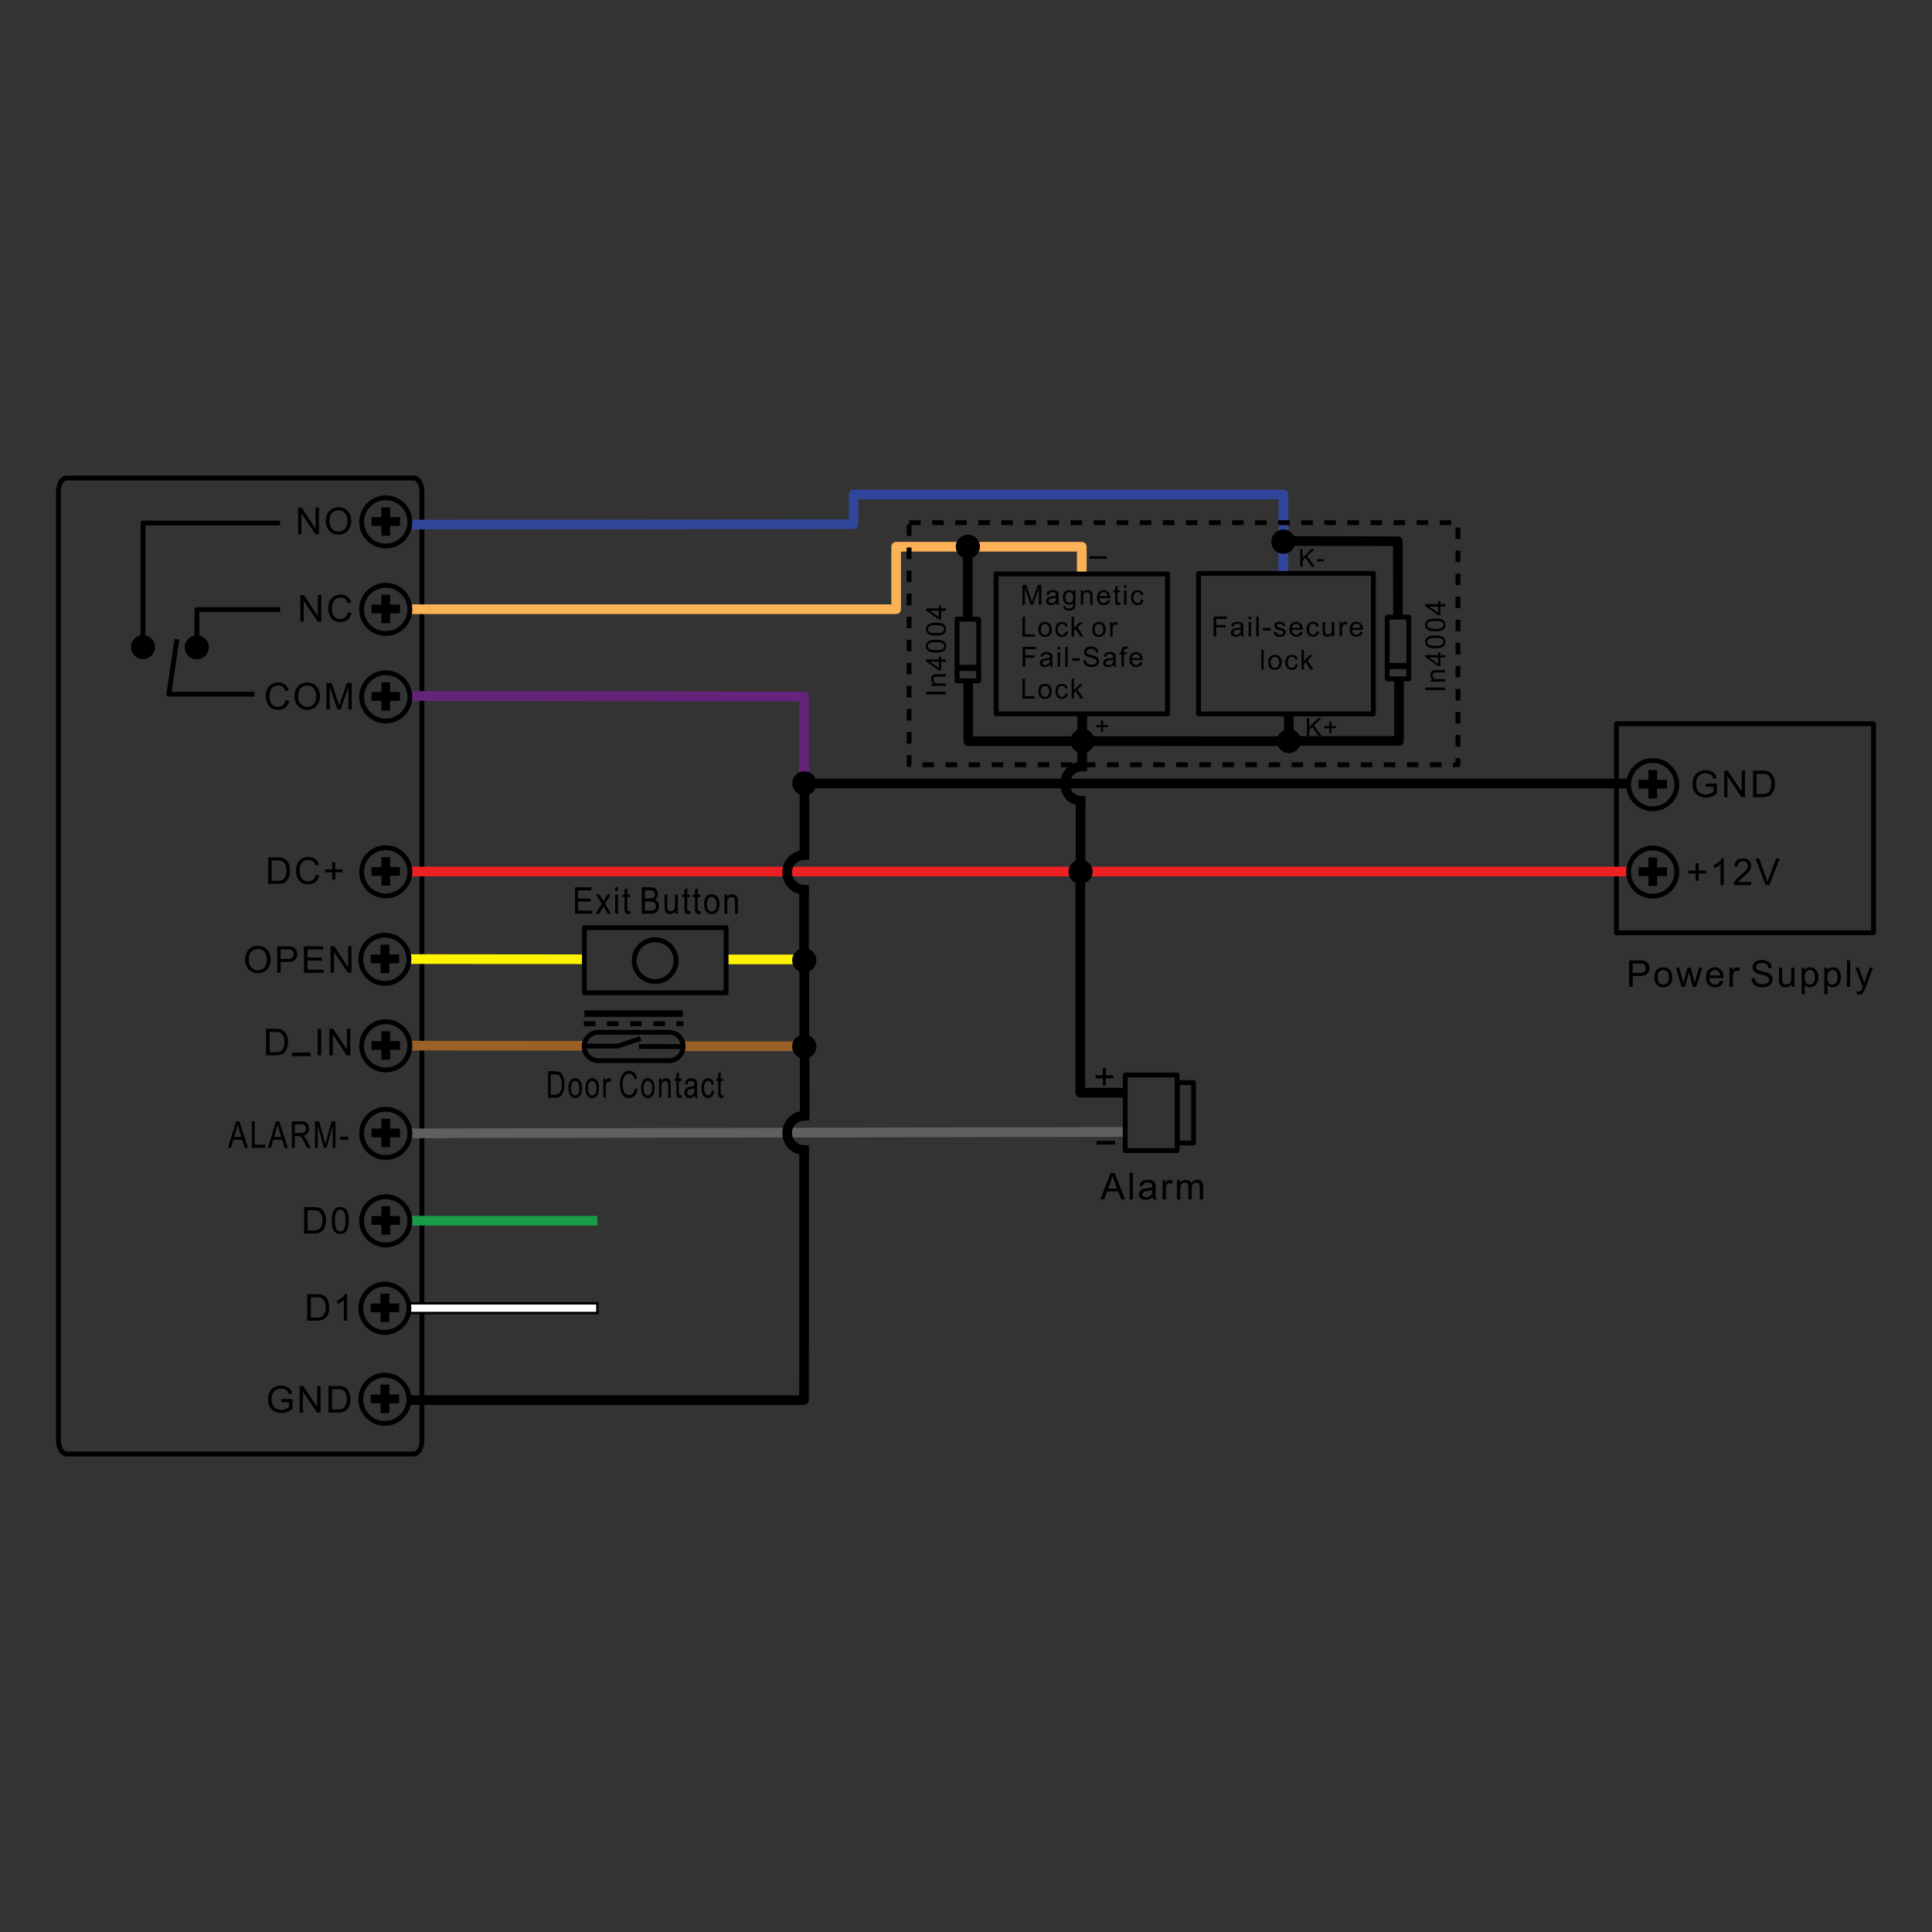 <?xml version="1.0" encoding="utf-8"?>
<!-- Generator: Adobe Illustrator 27.8.1, SVG Export Plug-In . SVG Version: 6.00 Build 0)  -->
<svg version="1.1" id="Layer_1" xmlns="http://www.w3.org/2000/svg" xmlns:xlink="http://www.w3.org/1999/xlink" x="0px" y="0px"
	 viewBox="0 0 400 400" style="enable-background:new 0 0 400 400;" xml:space="preserve">
<rect x="0" y="0" width="400" height="400" fill="#333333" stroke="none"/>
<style type="text/css">
	.st0{fill-rule:evenodd;clip-rule:evenodd;}
	.st1{fill:#ED2024;}
	.st2{fill:#66237C;}
	.st3{fill:#FFF200;}
	.st4{fill:#9A6126;}
	.st5{fill:#281E1D;}
	.st6{fill:#FBB156;}
	.st7{fill:#31469A;}
	.st8{fill:none;}
	.st9{fill:#606060;}
	.st10{fill:#199B48;}
	.st11{fill:#FFFFFF;}
</style>
<g>
	<path d="M387.895,193.619h-53.222c-0.276,0-0.5-0.224-0.5-0.5v-43.284c0-0.276,0.224-0.5,0.5-0.5h53.222
		c0.276,0,0.5,0.224,0.5,0.5v43.284C388.395,193.396,388.171,193.619,387.895,193.619z M335.173,192.619
		h52.222v-42.284h-52.222V192.619z"/>
	<polygon points="351.051,182.357 351.051,180.856 349.567,180.856 349.567,180.227 351.051,180.227 
		351.051,178.731 351.694,178.731 351.694,180.227 353.203,180.227 353.203,180.856 351.694,180.856 
		351.694,182.357 	"/>
	<path d="M356.887,183.247h-0.667v-4.293c-0.173,0.151-0.371,0.307-0.643,0.46
		c-0.272,0.153-0.494,0.274-0.717,0.351v-0.65c0.371-0.176,0.717-0.391,0.989-0.646
		c0.296-0.252,0.494-0.497,0.593-0.734h0.445V183.247z"/>
	<path d="M362.575,182.601v0.646H358.94c0-0.161,0.025-0.322,0.074-0.467
		c0.099-0.245,0.247-0.492,0.47-0.729c0.198-0.245,0.494-0.519,0.865-0.826
		c0.593-0.492,1.014-0.883,1.212-1.165c0.223-0.284,0.322-0.561,0.322-0.814
		c0-0.27-0.099-0.492-0.272-0.675c-0.198-0.183-0.445-0.277-0.767-0.277
		c-0.322,0-0.593,0.101-0.766,0.292c-0.198,0.193-0.297,0.46-0.297,0.806l-0.693-0.069
		c0.025-0.514,0.223-0.915,0.519-1.18c0.322-0.269,0.742-0.408,1.262-0.408
		c0.519,0,0.939,0.146,1.236,0.438c0.321,0.292,0.47,0.658,0.47,1.088
		c0,0.222-0.05,0.438-0.149,0.643c-0.074,0.215-0.223,0.438-0.445,0.675
		c-0.198,0.237-0.544,0.559-1.014,0.967c-0.42,0.336-0.667,0.566-0.791,0.688
		c-0.124,0.124-0.223,0.247-0.272,0.368H362.575z"/>
	<path d="M365.567,183.247l-2.127-5.49h0.791l1.435,3.989c0.123,0.322,0.223,0.618,0.297,0.895
		c0.074-0.299,0.173-0.598,0.272-0.895l1.484-3.989h0.742l-2.127,5.49H365.567z"/>
	<path d="M353.153,162.889v-0.645h2.325v2.033c-0.346,0.282-0.717,0.499-1.113,0.643
		c-0.371,0.146-0.767,0.215-1.163,0.215c-0.544,0-1.014-0.114-1.459-0.346
		c-0.445-0.23-0.792-0.566-1.014-1.001c-0.222-0.438-0.321-0.92-0.321-1.467
		c0-0.529,0.099-1.026,0.321-1.494c0.222-0.46,0.544-0.806,0.965-1.029
		c0.42-0.22,0.915-0.336,1.459-0.336c0.396,0,0.742,0.062,1.064,0.193
		c0.322,0.131,0.569,0.307,0.767,0.537c0.173,0.23,0.321,0.529,0.395,0.895l-0.643,0.185
		c-0.075-0.284-0.173-0.499-0.297-0.66c-0.123-0.161-0.297-0.292-0.544-0.383
		c-0.223-0.099-0.47-0.146-0.742-0.146c-0.321,0-0.618,0.054-0.865,0.153
		c-0.247,0.101-0.42,0.23-0.593,0.398c-0.148,0.161-0.247,0.346-0.346,0.547
		c-0.123,0.336-0.198,0.705-0.198,1.103c0,0.492,0.074,0.903,0.247,1.234
		c0.173,0.329,0.42,0.574,0.742,0.737c0.322,0.151,0.667,0.237,1.014,0.237
		c0.322,0,0.618-0.062,0.915-0.185c0.297-0.121,0.544-0.252,0.692-0.391v-1.026H353.153z"/>
	<polygon points="356.962,165.043 356.962,159.553 357.704,159.553 360.597,163.861 360.597,159.553 
		361.289,159.553 361.289,165.043 360.548,165.043 357.654,160.735 357.654,165.043 	"/>
	<path d="M363.663,164.398h1.163c0.371,0,0.643-0.03,0.865-0.099c0.198-0.069,0.371-0.161,0.494-0.284
		c0.148-0.176,0.297-0.406,0.396-0.697c0.099-0.292,0.149-0.643,0.149-1.056
		c0-0.576-0.099-1.021-0.297-1.328c-0.173-0.314-0.421-0.522-0.668-0.621
		c-0.198-0.077-0.519-0.114-0.965-0.114h-1.137V164.398z M362.946,165.043v-5.49h1.88
		c0.42,0,0.742,0.025,0.964,0.077c0.322,0.077,0.594,0.208,0.816,0.391
		c0.297,0.247,0.495,0.561,0.643,0.945c0.148,0.373,0.222,0.811,0.222,1.301
		c0,0.416-0.05,0.791-0.149,1.113c-0.099,0.324-0.222,0.584-0.371,0.799
		c-0.149,0.205-0.322,0.373-0.495,0.497c-0.198,0.124-0.395,0.215-0.668,0.277
		c-0.247,0.062-0.544,0.091-0.89,0.091H362.946z"/>
	<path d="M291.682,141.041h-4.482c-0.276,0-0.5-0.224-0.5-0.5v-12.768c0-0.276,0.224-0.5,0.5-0.5h4.482
		c0.276,0,0.5,0.224,0.5,0.5v12.768C292.182,140.817,291.958,141.041,291.682,141.041z M287.699,140.041
		h3.482v-11.768h-3.482V140.041z"/>
	<rect x="287.372" y="137.277" width="4.239" height="1.224"/>
	<rect x="287.372" y="137.25" class="st0" width="4.238" height="1.224"/>
	<rect x="295.088" y="142.344" width="4.117" height="0.547"/>
	<path d="M299.193,141.13h-2.968v-0.455h0.421c-0.322-0.218-0.494-0.534-0.494-0.947
		c0-0.178,0.024-0.346,0.099-0.495c0.074-0.151,0.148-0.265,0.247-0.339
		c0.099-0.077,0.247-0.129,0.371-0.156c0.099-0.017,0.272-0.03,0.494-0.03h1.83v0.507h-1.805
		c-0.198,0-0.371,0.017-0.47,0.057c-0.099,0.04-0.173,0.109-0.247,0.208
		c-0.049,0.104-0.074,0.218-0.074,0.356c0,0.213,0.074,0.396,0.198,0.552
		c0.124,0.156,0.396,0.235,0.791,0.235h1.608V141.13z"/>
	<path d="M297.759,136.134h-1.855l1.855,1.288V136.134z M299.193,136.134h-0.965v1.788h-0.47l-2.671-1.879
		v-0.413h2.671v-0.559h0.47v0.559h0.965V136.134z"/>
	<path d="M297.165,133.716c0.693,0,1.138-0.079,1.36-0.235c0.222-0.161,0.322-0.356,0.322-0.586
		c0-0.23-0.099-0.428-0.322-0.586c-0.223-0.156-0.693-0.237-1.36-0.237
		c-0.667,0-1.113,0.082-1.335,0.237c-0.223,0.156-0.346,0.356-0.346,0.591
		c0,0.23,0.099,0.42,0.297,0.556C296.027,133.629,296.498,133.716,297.165,133.716 M297.165,134.235
		c-0.494,0-0.865-0.052-1.162-0.151c-0.322-0.104-0.544-0.247-0.693-0.448
		c-0.173-0.195-0.247-0.445-0.247-0.742c0-0.22,0.05-0.415,0.124-0.581
		c0.099-0.168,0.223-0.304,0.396-0.415c0.173-0.109,0.371-0.188,0.618-0.252
		c0.223-0.062,0.569-0.091,0.964-0.091c0.495,0,0.891,0.052,1.163,0.148
		c0.321,0.099,0.544,0.247,0.692,0.443c0.173,0.198,0.247,0.45,0.247,0.749
		c0,0.396-0.148,0.707-0.42,0.93C298.5,134.097,297.932,134.235,297.165,134.235z"/>
	<path d="M297.165,130.199c0.693,0,1.138-0.082,1.36-0.235c0.222-0.161,0.322-0.359,0.322-0.589
		c0-0.23-0.099-0.423-0.322-0.586c-0.223-0.153-0.693-0.235-1.36-0.235c-0.667,0-1.113,0.082-1.335,0.235
		c-0.223,0.158-0.346,0.356-0.346,0.593c0,0.23,0.099,0.42,0.297,0.557
		C296.027,130.113,296.498,130.199,297.165,130.199 M297.165,130.716c-0.494,0-0.865-0.052-1.162-0.148
		c-0.322-0.104-0.544-0.247-0.693-0.45c-0.173-0.193-0.247-0.44-0.247-0.742
		c0-0.218,0.05-0.413,0.124-0.579c0.099-0.166,0.223-0.304,0.396-0.413
		c0.173-0.111,0.371-0.19,0.618-0.255c0.223-0.064,0.569-0.091,0.964-0.091
		c0.495,0,0.891,0.05,1.163,0.149c0.321,0.099,0.544,0.247,0.692,0.445
		c0.173,0.193,0.247,0.448,0.247,0.744c0,0.398-0.148,0.707-0.42,0.932
		C298.5,130.58,297.932,130.716,297.165,130.716z"/>
	<path d="M297.759,125.585h-1.855l1.855,1.288V125.585z M299.193,125.585h-0.965v1.788h-0.47
		l-2.671-1.879v-0.413h2.671v-0.559h0.47v0.559h0.965V125.585z"/>
	<rect x="191.718" y="143.225" width="4.115" height="0.546"/>
	<path d="M195.823,142.01h-2.967v-0.455h0.421c-0.322-0.218-0.495-0.534-0.495-0.95
		c0-0.176,0.025-0.344,0.099-0.495c0.074-0.148,0.148-0.262,0.247-0.339
		c0.099-0.074,0.248-0.124,0.371-0.156c0.099-0.015,0.272-0.027,0.495-0.027h1.83v0.504h-1.805
		c-0.198,0-0.371,0.017-0.47,0.057c-0.099,0.042-0.173,0.111-0.247,0.21
		c-0.049,0.101-0.074,0.218-0.074,0.356c0,0.213,0.074,0.396,0.198,0.552
		c0.123,0.156,0.396,0.235,0.791,0.235h1.607V142.01z"/>
	<path d="M194.388,137.015h-1.855l1.855,1.288V137.015z M195.823,137.015h-0.964v1.788h-0.47
		l-2.671-1.879v-0.413h2.671v-0.559h0.47v0.559h0.964V137.015z"/>
	<path d="M193.795,134.596c0.693,0,1.137-0.082,1.36-0.235c0.223-0.163,0.322-0.359,0.322-0.589
		c0-0.23-0.099-0.425-0.322-0.586c-0.222-0.156-0.692-0.235-1.36-0.235
		c-0.668,0-1.113,0.079-1.336,0.235c-0.222,0.156-0.346,0.356-0.346,0.593
		c0,0.23,0.099,0.418,0.297,0.556C192.657,134.51,193.127,134.596,193.795,134.596 M193.795,135.113
		c-0.495,0-0.866-0.052-1.162-0.151c-0.322-0.101-0.544-0.245-0.693-0.448
		c-0.173-0.195-0.248-0.443-0.248-0.742c0-0.218,0.05-0.413,0.149-0.581
		c0.074-0.166,0.198-0.304,0.371-0.411c0.173-0.111,0.371-0.19,0.618-0.255
		c0.222-0.062,0.569-0.091,0.965-0.091c0.494,0,0.89,0.05,1.162,0.148
		c0.322,0.099,0.544,0.247,0.693,0.443c0.173,0.195,0.247,0.448,0.247,0.747
		c0,0.398-0.148,0.707-0.42,0.932C195.13,134.977,194.562,135.113,193.795,135.113z"/>
	<path d="M193.795,131.077c0.693,0,1.137-0.079,1.36-0.235c0.223-0.161,0.322-0.356,0.322-0.586
		c0-0.23-0.099-0.425-0.322-0.586c-0.222-0.156-0.692-0.235-1.36-0.235
		c-0.668,0-1.113,0.079-1.336,0.235c-0.222,0.156-0.346,0.356-0.346,0.591
		c0,0.23,0.099,0.421,0.297,0.559C192.657,130.991,193.127,131.077,193.795,131.077 M193.795,131.594
		c-0.495,0-0.866-0.05-1.162-0.148c-0.322-0.101-0.544-0.247-0.693-0.448
		c-0.173-0.195-0.248-0.443-0.248-0.742c0-0.217,0.05-0.413,0.149-0.579
		c0.074-0.168,0.198-0.307,0.371-0.416c0.173-0.111,0.371-0.19,0.618-0.255
		c0.222-0.062,0.569-0.089,0.965-0.089c0.494,0,0.89,0.049,1.162,0.148
		c0.322,0.099,0.544,0.245,0.693,0.443c0.173,0.195,0.247,0.448,0.247,0.747
		c0,0.396-0.148,0.707-0.42,0.93C195.13,131.458,194.562,131.594,193.795,131.594z"/>
	<path d="M194.388,126.463h-1.855l1.855,1.288V126.463z M195.823,126.463h-0.964v1.788h-0.47
		l-2.671-1.879v-0.413h2.671v-0.559h0.47v0.559h0.964V126.463z"/>
	<polygon points="270.581,152.357 270.581,148.699 271.051,148.699 271.051,150.512 272.905,148.699 
		273.573,148.699 272.015,150.181 273.623,152.357 272.98,152.357 271.669,150.512 271.051,151.091 
		271.051,152.357 	"/>
	<polygon points="275.23,151.766 275.23,150.764 274.216,150.764 274.216,150.344 275.23,150.344 
		275.23,149.347 275.65,149.347 275.65,150.344 276.664,150.344 276.664,150.764 275.65,150.764 
		275.65,151.766 	"/>
	<polygon points="269.196,117.32 269.196,113.66 269.69,113.66 269.69,115.475 271.521,113.66 
		272.163,113.66 270.63,115.141 272.238,117.32 271.595,117.32 270.284,115.475 269.69,116.051 
		269.69,117.32 	"/>
	<rect x="272.682" y="115.772" width="1.39" height="0.45"/>
	<polygon class="st0" points="76.922,233.658 78.975,233.658 78.975,231.621 80.78,231.621 80.78,233.658 
		82.808,233.658 82.808,235.471 80.78,235.471 80.78,237.506 78.975,237.506 78.975,235.471 
		76.922,235.471 	"/>
	<polygon class="st0" points="76.922,143.289 78.975,143.289 78.975,141.251 80.78,141.251 80.78,143.289 
		82.808,143.289 82.808,145.099 80.78,145.099 80.78,147.137 78.975,147.137 78.975,145.099 
		76.922,145.099 	"/>
	<polygon class="st0" points="339.255,179.57 341.283,179.57 341.283,177.534 343.088,177.534 343.088,179.57 
		345.141,179.57 345.141,181.382 343.088,181.382 343.088,183.42 341.283,183.42 341.283,181.382 
		339.255,181.382 	"/>
	<polygon class="st0" points="76.922,215.549 78.975,215.549 78.975,213.511 80.78,213.511 80.78,215.549 
		82.808,215.549 82.808,217.361 80.78,217.361 80.78,219.397 78.975,219.397 78.975,217.361 
		76.922,217.361 	"/>
	<polygon class="st0" points="76.922,125.179 78.975,125.179 78.975,123.141 80.78,123.141 80.78,125.179 
		82.808,125.179 82.808,126.989 80.78,126.989 80.78,129.027 78.975,129.027 78.975,126.989 
		76.922,126.989 	"/>
	<polygon class="st0" points="339.255,161.46 341.283,161.46 341.283,159.422 343.088,159.422 343.088,161.46 
		345.141,161.46 345.141,163.27 343.088,163.27 343.088,165.31 341.283,165.31 341.283,163.27 
		339.255,163.27 	"/>
	<polygon class="st0" points="76.922,107.067 78.975,107.067 78.975,105.032 80.78,105.032 80.78,107.067 
		82.808,107.067 82.808,108.877 80.78,108.877 80.78,110.917 78.975,110.917 78.975,108.877 
		76.922,108.877 	"/>
	<polygon class="st0" points="76.749,197.617 78.777,197.617 78.777,195.582 80.607,195.582 80.607,197.617 
		82.635,197.617 82.635,199.432 80.607,199.432 80.607,201.468 78.777,201.468 78.777,199.432 
		76.749,199.432 	"/>
	<polygon class="st0" points="76.749,269.877 78.777,269.877 78.777,267.842 80.607,267.842 80.607,269.877 
		82.635,269.877 82.635,271.693 80.607,271.693 80.607,273.728 78.777,273.728 78.777,271.693 
		76.749,271.693 	"/>
	<polygon class="st0" points="76.749,288.712 78.777,288.712 78.777,286.676 80.607,286.676 80.607,288.712 
		82.635,288.712 82.635,290.524 80.607,290.524 80.607,292.562 78.777,292.562 78.777,290.524 
		76.749,290.524 	"/>
	<polygon class="st0" points="76.922,179.51 78.975,179.51 78.975,177.472 80.78,177.472 80.78,179.51 
		82.808,179.51 82.808,181.32 80.78,181.32 80.78,183.358 78.975,183.358 78.975,181.32 
		76.922,181.32 	"/>
	<polygon class="st0" points="76.922,251.768 78.975,251.768 78.975,249.73 80.78,249.73 80.78,251.768 
		82.808,251.768 82.808,253.581 80.78,253.581 80.78,255.616 78.975,255.616 78.975,253.581 
		76.922,253.581 	"/>
	<polygon points="62.183,128.696 62.183,123.208 62.925,123.208 65.794,127.514 65.794,123.208 
		66.511,123.208 66.511,128.696 65.769,128.696 62.876,124.385 62.876,128.696 	"/>
	<path d="M72.051,126.772l0.742,0.183c-0.173,0.598-0.421,1.051-0.816,1.365
		c-0.395,0.307-0.89,0.467-1.459,0.467c-0.593,0-1.063-0.124-1.434-0.361
		c-0.371-0.245-0.668-0.589-0.841-1.051c-0.198-0.45-0.297-0.942-0.297-1.462
		c0-0.576,0.099-1.073,0.322-1.496c0.223-0.43,0.544-0.752,0.94-0.972
		c0.396-0.225,0.841-0.331,1.335-0.331c0.544,0,0.989,0.138,1.36,0.42
		c0.396,0.277,0.643,0.67,0.792,1.175l-0.717,0.168c-0.124-0.398-0.322-0.69-0.544-0.865
		c-0.248-0.185-0.544-0.277-0.915-0.277c-0.42,0-0.766,0.099-1.063,0.299
		c-0.272,0.208-0.47,0.475-0.593,0.821c-0.099,0.336-0.173,0.687-0.173,1.048
		c0,0.467,0.074,0.875,0.222,1.222c0.123,0.351,0.322,0.611,0.618,0.781
		c0.272,0.176,0.593,0.26,0.915,0.26c0.421,0,0.767-0.116,1.039-0.354
		C71.754,127.575,71.952,127.229,72.051,126.772"/>
	<path d="M59.141,144.958l0.742,0.185c-0.148,0.596-0.42,1.049-0.816,1.363
		c-0.396,0.307-0.89,0.467-1.459,0.467c-0.594,0-1.064-0.121-1.435-0.359
		c-0.371-0.245-0.667-0.591-0.841-1.051c-0.198-0.452-0.297-0.942-0.297-1.464
		c0-0.576,0.099-1.073,0.322-1.496c0.222-0.428,0.544-0.749,0.939-0.972
		c0.396-0.223,0.841-0.331,1.335-0.331c0.544,0,0.989,0.138,1.385,0.423
		c0.371,0.275,0.618,0.668,0.767,1.172l-0.717,0.171c-0.124-0.401-0.297-0.693-0.544-0.868
		c-0.247-0.183-0.544-0.275-0.915-0.275c-0.421,0-0.767,0.099-1.064,0.299
		c-0.272,0.205-0.47,0.472-0.593,0.819c-0.099,0.339-0.173,0.69-0.173,1.051
		c0,0.467,0.074,0.873,0.223,1.219c0.124,0.351,0.346,0.613,0.618,0.781
		c0.296,0.176,0.593,0.26,0.94,0.26c0.395,0,0.742-0.114,1.014-0.354
		C58.869,145.761,59.043,145.418,59.141,144.958"/>
	<path d="M61.738,144.223c0,0.658,0.173,1.18,0.544,1.563c0.346,0.376,0.792,0.566,1.311,0.566
		c0.544,0,1.014-0.19,1.36-0.574c0.347-0.383,0.52-0.93,0.52-1.632
		c0-0.445-0.074-0.836-0.222-1.167c-0.149-0.336-0.371-0.589-0.668-0.774
		c-0.272-0.183-0.593-0.277-0.965-0.277c-0.52,0-0.965,0.178-1.335,0.529
		C61.911,142.811,61.738,143.402,61.738,144.223 M60.972,144.206c0-0.903,0.247-1.617,0.742-2.129
		c0.495-0.522,1.113-0.776,1.904-0.776c0.495,0,0.965,0.124,1.36,0.361
		c0.421,0.245,0.717,0.584,0.94,1.011c0.198,0.438,0.321,0.927,0.321,1.474
		c0,0.559-0.123,1.056-0.346,1.494c-0.223,0.438-0.544,0.767-0.94,0.997
		c-0.42,0.223-0.865,0.336-1.335,0.336c-0.52,0-0.989-0.121-1.385-0.373
		c-0.42-0.247-0.742-0.594-0.94-1.021C61.095,145.151,60.972,144.691,60.972,144.206z"/>
	<path d="M67.574,146.882v-5.487h1.088l1.311,3.885c0.123,0.361,0.198,0.631,0.247,0.814
		c0.074-0.2,0.173-0.5,0.296-0.883l1.311-3.816h0.989v5.487h-0.693v-4.592l-1.607,4.592h-0.667
		l-1.583-4.676v4.676H67.574z"/>
	<polygon points="61.713,110.603 61.713,105.113 62.455,105.113 65.324,109.421 65.324,105.113 
		66.041,105.113 66.041,110.603 65.299,110.603 62.406,106.295 62.406,110.603 	"/>
	<path d="M68.217,107.942c0,0.66,0.173,1.182,0.52,1.563c0.371,0.378,0.816,0.569,1.335,0.569
		c0.544,0,1.014-0.19,1.36-0.576c0.346-0.383,0.519-0.927,0.519-1.632
		c0-0.445-0.074-0.836-0.222-1.165c-0.148-0.336-0.371-0.591-0.668-0.774
		c-0.297-0.185-0.618-0.277-0.965-0.277c-0.519,0-0.964,0.176-1.335,0.529
		C68.391,106.533,68.217,107.124,68.217,107.942 M67.451,107.927c0-0.905,0.247-1.617,0.742-2.132
		c0.495-0.522,1.113-0.774,1.904-0.774c0.495,0,0.965,0.124,1.36,0.361
		c0.42,0.245,0.717,0.584,0.94,1.012c0.198,0.438,0.322,0.927,0.322,1.471
		c0,0.559-0.124,1.058-0.347,1.496c-0.222,0.438-0.544,0.767-0.939,0.997
		c-0.421,0.22-0.866,0.336-1.335,0.336c-0.519,0-0.989-0.124-1.409-0.376
		c-0.396-0.245-0.717-0.589-0.915-1.019C67.574,108.87,67.451,108.41,67.451,107.927z"/>
	<path d="M56.248,182.357h1.162c0.371,0,0.668-0.032,0.865-0.099c0.198-0.069,0.371-0.161,0.494-0.284
		c0.173-0.178,0.297-0.406,0.396-0.697c0.099-0.292,0.148-0.645,0.148-1.058
		c0-0.576-0.099-1.019-0.297-1.326c-0.173-0.314-0.42-0.522-0.668-0.621
		c-0.198-0.077-0.519-0.116-0.94-0.116h-1.162C56.248,178.155,56.248,182.357,56.248,182.357z
		 M55.531,183v-5.487h1.879c0.421,0,0.767,0.022,0.989,0.074c0.297,0.079,0.569,0.208,0.791,0.393
		c0.297,0.245,0.52,0.561,0.643,0.942c0.148,0.376,0.222,0.814,0.222,1.306
		c0,0.411-0.05,0.789-0.148,1.11c-0.099,0.319-0.222,0.581-0.371,0.796
		c-0.149,0.208-0.321,0.376-0.494,0.497c-0.198,0.124-0.396,0.215-0.643,0.277
		c-0.272,0.062-0.569,0.092-0.89,0.092H55.531z"/>
	<path d="M65.398,181.076l0.717,0.185c-0.148,0.598-0.421,1.049-0.816,1.363
		c-0.396,0.309-0.866,0.47-1.459,0.47c-0.569,0-1.063-0.124-1.434-0.361
		c-0.371-0.245-0.643-0.591-0.841-1.051c-0.198-0.453-0.297-0.942-0.297-1.464
		c0-0.576,0.123-1.073,0.346-1.496c0.198-0.428,0.52-0.749,0.915-0.972
		c0.421-0.223,0.866-0.329,1.335-0.329c0.544,0,1.014,0.136,1.385,0.42
		c0.371,0.275,0.643,0.668,0.767,1.175l-0.693,0.166c-0.123-0.396-0.322-0.688-0.569-0.865
		c-0.247-0.183-0.544-0.275-0.915-0.275c-0.42,0-0.766,0.099-1.038,0.299
		c-0.297,0.205-0.494,0.475-0.593,0.819c-0.124,0.339-0.173,0.69-0.173,1.051
		c0,0.467,0.074,0.873,0.198,1.219c0.124,0.351,0.346,0.613,0.618,0.781
		c0.297,0.176,0.618,0.26,0.94,0.26c0.395,0,0.742-0.114,1.038-0.354
		C65.101,181.879,65.299,181.536,65.398,181.076"/>
	<polygon points="68.786,182.109 68.786,180.608 67.278,180.608 67.278,179.98 68.786,179.98 
		68.786,178.484 69.404,178.484 69.404,179.98 70.913,179.98 70.913,180.608 69.404,180.608 
		69.404,182.109 	"/>
	<path d="M55.828,217.851h1.163c0.371,0,0.643-0.03,0.865-0.099c0.198-0.069,0.346-0.161,0.47-0.282
		c0.173-0.178,0.322-0.408,0.421-0.7c0.099-0.292,0.123-0.643,0.123-1.059
		c0-0.574-0.074-1.019-0.272-1.323c-0.173-0.316-0.421-0.522-0.693-0.623
		c-0.198-0.077-0.494-0.114-0.94-0.114h-1.137C55.828,213.652,55.828,217.851,55.828,217.851z
		 M55.086,218.497v-5.49h1.904c0.42,0,0.742,0.025,0.964,0.077c0.322,0.077,0.594,0.208,0.816,0.393
		c0.297,0.242,0.495,0.559,0.643,0.942c0.148,0.374,0.222,0.811,0.222,1.303
		c0,0.413-0.05,0.789-0.149,1.11c-0.099,0.322-0.222,0.581-0.371,0.796
		c-0.149,0.208-0.322,0.376-0.495,0.499c-0.198,0.121-0.421,0.215-0.668,0.275
		c-0.247,0.064-0.544,0.094-0.89,0.094H55.086z"/>
	<rect x="60.477" y="217.917" width="3.802" height="0.756"/>
	<rect x="65.769" y="213.008" width="0.728" height="5.489"/>
	<polygon points="68.193,218.497 68.193,213.007 68.959,213.007 71.828,217.315 71.828,213.007 
		72.52,213.007 72.52,218.497 71.779,218.497 68.91,214.189 68.91,218.497 	"/>
	<path d="M51.525,198.75c0,0.66,0.173,1.182,0.52,1.566c0.371,0.373,0.816,0.566,1.335,0.566
		c0.544,0,1.014-0.193,1.36-0.576c0.346-0.383,0.519-0.927,0.519-1.632
		c0-0.445-0.074-0.836-0.222-1.165c-0.148-0.336-0.371-0.591-0.668-0.774
		c-0.272-0.185-0.593-0.277-0.964-0.277c-0.519,0-0.965,0.176-1.335,0.529
		C51.698,197.338,51.525,197.931,51.525,198.75 M50.758,198.735c0-0.905,0.247-1.617,0.742-2.132
		c0.495-0.522,1.113-0.774,1.904-0.774c0.495,0,0.964,0.124,1.36,0.361
		c0.42,0.245,0.717,0.581,0.94,1.011c0.198,0.438,0.322,0.927,0.322,1.471
		c0,0.561-0.124,1.058-0.347,1.496c-0.222,0.435-0.544,0.764-0.939,0.994
		c-0.421,0.223-0.866,0.339-1.335,0.339c-0.519,0-0.989-0.124-1.385-0.376
		c-0.42-0.245-0.717-0.591-0.939-1.019C50.882,199.677,50.758,199.217,50.758,198.735z"/>
	<path d="M58.103,198.527h1.434c0.445,0,0.792-0.084,0.989-0.26c0.198-0.178,0.297-0.42,0.297-0.744
		c0-0.222-0.05-0.423-0.173-0.581c-0.124-0.171-0.272-0.277-0.445-0.331
		c-0.123-0.03-0.371-0.045-0.693-0.045h-1.409v1.961H58.103z M57.386,201.411v-5.49h2.052
		c0.371,0,0.643,0.015,0.841,0.054c0.272,0.047,0.494,0.131,0.693,0.252
		c0.173,0.131,0.321,0.307,0.42,0.529c0.124,0.23,0.173,0.475,0.173,0.752
		c0,0.46-0.149,0.858-0.445,1.18c-0.297,0.321-0.816,0.485-1.607,0.485h-1.409v2.238H57.386z"/>
	<polygon points="62.925,201.411 62.925,195.921 66.907,195.921 66.907,196.566 63.667,196.566 
		63.667,198.253 66.684,198.253 66.684,198.896 63.667,198.896 63.667,200.765 67.03,200.765 
		67.03,201.411 	"/>
	<polygon points="68.44,201.411 68.44,195.921 69.207,195.921 72.075,200.229 72.075,195.921 
		72.768,195.921 72.768,201.411 72.026,201.411 69.157,197.1 69.157,201.411 	"/>
	<path d="M85.652,301.537H13.837c-1.251,0-2.231-1.434-2.231-3.265v-196.55
		c0-1.828,0.98-3.26,2.231-3.26h71.815c1.237,0,2.206,1.432,2.207,3.26v196.55
		C87.858,300.104,86.889,301.537,85.652,301.537z M13.837,99.463c-0.582,0-1.231,0.928-1.231,2.26
		v196.55c0,1.335,0.649,2.265,1.231,2.265h71.815c0.571,0,1.207-0.93,1.207-2.265v-196.55
		c-0-1.332-0.636-2.26-1.207-2.26H13.837z"/>
	<path d="M48.483,235.402h1.508l-0.47-1.526c-0.149-0.46-0.247-0.843-0.322-1.143
		c-0.05,0.361-0.124,0.707-0.247,1.058L48.483,235.402z M47.197,237.655l1.707-5.487h0.643
		l1.805,5.487H50.684l-0.52-1.662h-1.855l-0.494,1.662H47.197z"/>
	<polygon points="52.143,237.655 52.143,232.167 52.737,232.167 52.737,237.012 54.913,237.012 
		54.913,237.655 	"/>
	<path d="M56.743,235.402h1.508l-0.47-1.526c-0.149-0.46-0.248-0.843-0.322-1.143
		c-0.05,0.361-0.124,0.707-0.247,1.058L56.743,235.402z M55.457,237.655l1.706-5.487h0.643
		l1.805,5.487h-0.668l-0.519-1.662h-1.855l-0.494,1.662H55.457z"/>
	<path d="M61.021,234.588h1.261c0.272,0,0.47-0.037,0.618-0.106c0.149-0.062,0.272-0.176,0.346-0.331
		c0.074-0.143,0.124-0.312,0.124-0.49c0-0.26-0.074-0.475-0.223-0.635
		c-0.148-0.168-0.395-0.252-0.717-0.252h-1.409C61.021,232.773,61.021,234.588,61.021,234.588z
		 M60.427,237.655v-5.487h1.978c0.396,0,0.692,0.047,0.89,0.146c0.198,0.099,0.371,0.275,0.495,0.522
		c0.123,0.252,0.173,0.529,0.173,0.826c0,0.391-0.099,0.72-0.297,0.989
		c-0.198,0.26-0.52,0.43-0.94,0.507c0.149,0.092,0.272,0.183,0.346,0.275
		c0.173,0.193,0.346,0.438,0.494,0.729l0.766,1.494h-0.742l-0.569-1.14
		c-0.173-0.331-0.322-0.584-0.421-0.762c-0.124-0.176-0.222-0.299-0.296-0.366
		c-0.099-0.069-0.198-0.116-0.272-0.146c-0.074-0.017-0.173-0.022-0.322-0.022h-0.692v2.436H60.427z"/>
	<path d="M65.225,237.655v-5.487h0.865l1.064,3.888c0.099,0.358,0.148,0.628,0.198,0.811
		c0.05-0.2,0.149-0.497,0.247-0.883l1.063-3.816h0.792v5.487h-0.569v-4.592l-1.286,4.592h-0.544
		l-1.261-4.676v4.676H65.225z"/>
	<rect x="70.443" y="235.332" width="1.683" height="0.675"/>
	<path d="M63.692,254.76h1.162c0.371,0,0.643-0.03,0.865-0.099c0.198-0.069,0.371-0.161,0.495-0.284
		c0.148-0.178,0.297-0.406,0.395-0.697c0.099-0.292,0.149-0.643,0.149-1.059
		c0-0.576-0.099-1.019-0.297-1.325c-0.173-0.314-0.421-0.522-0.668-0.621
		c-0.198-0.077-0.519-0.116-0.965-0.116h-1.137v4.202H63.692z M62.975,255.403v-5.487h1.879
		c0.421,0,0.742,0.022,0.964,0.077c0.322,0.077,0.593,0.205,0.816,0.391
		c0.296,0.245,0.494,0.559,0.643,0.942c0.148,0.376,0.223,0.814,0.223,1.303
		c0,0.413-0.05,0.789-0.149,1.113c-0.099,0.321-0.222,0.581-0.371,0.796
		c-0.148,0.208-0.322,0.376-0.494,0.499c-0.198,0.121-0.396,0.213-0.668,0.275
		c-0.248,0.062-0.544,0.091-0.866,0.091H62.975z"/>
	<path d="M69.355,252.698c0,0.905,0.099,1.501,0.296,1.803c0.223,0.299,0.495,0.445,0.792,0.445
		c0.297,0,0.569-0.153,0.791-0.445c0.198-0.302,0.297-0.905,0.297-1.803
		c0-0.905-0.099-1.501-0.297-1.8c-0.222-0.299-0.494-0.445-0.791-0.445
		c-0.322,0-0.569,0.131-0.742,0.391C69.454,251.179,69.355,251.793,69.355,252.698 M68.662,252.698
		c0-0.653,0.075-1.172,0.198-1.573c0.124-0.396,0.322-0.702,0.593-0.91
		c0.272-0.215,0.593-0.322,0.989-0.322c0.297,0,0.544,0.062,0.767,0.176
		c0.222,0.121,0.42,0.292,0.569,0.514c0.148,0.22,0.247,0.497,0.322,0.811
		c0.099,0.324,0.123,0.759,0.123,1.303c0,0.645-0.074,1.167-0.198,1.558
		c-0.124,0.398-0.322,0.702-0.593,0.92c-0.248,0.213-0.593,0.322-0.989,0.322
		c-0.519,0-0.94-0.193-1.236-0.569C68.836,254.468,68.662,253.724,68.662,252.698z"/>
	<path d="M64.36,272.791h1.162c0.371,0,0.643-0.03,0.865-0.099c0.198-0.069,0.371-0.161,0.495-0.284
		c0.148-0.176,0.296-0.406,0.395-0.697c0.099-0.292,0.148-0.643,0.148-1.056
		c0-0.576-0.099-1.021-0.296-1.328c-0.173-0.314-0.421-0.522-0.693-0.621
		c-0.198-0.077-0.495-0.116-0.94-0.116H64.36V272.791z M63.618,273.434v-5.488h1.904
		c0.42,0,0.742,0.022,0.965,0.077c0.321,0.077,0.593,0.208,0.816,0.393
		c0.297,0.242,0.494,0.559,0.643,0.94c0.148,0.376,0.222,0.814,0.222,1.306
		c0,0.413-0.049,0.789-0.148,1.11s-0.223,0.581-0.371,0.799c-0.148,0.205-0.322,0.373-0.494,0.495
		c-0.198,0.124-0.396,0.215-0.668,0.277c-0.248,0.062-0.544,0.091-0.89,0.091H63.618z"/>
	<path d="M71.853,273.434h-0.668v-4.293c-0.173,0.156-0.371,0.309-0.643,0.462
		c-0.272,0.153-0.52,0.275-0.717,0.351v-0.653c0.371-0.176,0.717-0.388,0.989-0.643
		c0.297-0.252,0.494-0.497,0.593-0.735h0.445V273.434z"/>
	<path d="M58.227,290.297v-0.645h2.324v2.033c-0.346,0.284-0.717,0.497-1.113,0.643
		c-0.371,0.146-0.766,0.215-1.162,0.215c-0.544,0-1.014-0.114-1.459-0.344
		c-0.445-0.23-0.791-0.569-1.014-1.004c-0.222-0.438-0.322-0.92-0.322-1.464
		c0-0.529,0.099-1.029,0.322-1.496c0.223-0.46,0.544-0.804,0.965-1.026
		c0.421-0.225,0.915-0.339,1.459-0.339c0.395,0,0.742,0.062,1.063,0.193
		c0.322,0.129,0.569,0.307,0.766,0.537c0.173,0.23,0.322,0.529,0.421,0.895l-0.668,0.185
		c-0.074-0.284-0.173-0.499-0.297-0.66c-0.124-0.161-0.296-0.289-0.544-0.383
		c-0.222-0.099-0.47-0.143-0.742-0.143c-0.322,0-0.618,0.052-0.865,0.151
		c-0.248,0.101-0.421,0.23-0.594,0.401c-0.123,0.158-0.247,0.344-0.322,0.544
		c-0.149,0.336-0.222,0.705-0.222,1.103c0,0.49,0.099,0.905,0.247,1.234
		c0.173,0.329,0.421,0.574,0.742,0.737c0.321,0.153,0.668,0.237,1.014,0.237
		c0.322,0,0.618-0.062,0.94-0.185c0.297-0.121,0.519-0.252,0.668-0.391v-1.026H58.227z"/>
	<polygon points="62.035,292.451 62.035,286.963 62.777,286.963 65.67,291.269 65.67,286.963 
		66.363,286.963 66.363,292.451 65.621,292.451 62.727,288.143 62.727,292.451 	"/>
	<path d="M68.737,291.805h1.187c0.346,0,0.643-0.03,0.841-0.099c0.198-0.067,0.371-0.161,0.494-0.282
		c0.173-0.178,0.297-0.408,0.396-0.7c0.099-0.289,0.148-0.643,0.148-1.056
		c0-0.576-0.099-1.019-0.297-1.328c-0.173-0.314-0.395-0.519-0.667-0.618
		c-0.198-0.079-0.52-0.116-0.94-0.116h-1.162v4.199H68.737z M68.02,292.451v-5.488h1.879
		c0.421,0,0.767,0.02,0.989,0.074c0.297,0.079,0.569,0.208,0.792,0.393
		c0.297,0.245,0.52,0.559,0.643,0.942c0.148,0.376,0.222,0.811,0.222,1.303
		c0,0.413-0.05,0.789-0.148,1.11c-0.099,0.321-0.223,0.584-0.371,0.799
		c-0.149,0.205-0.322,0.376-0.494,0.497c-0.198,0.124-0.396,0.215-0.643,0.277
		c-0.272,0.062-0.569,0.091-0.89,0.091H68.02z"/>
	<rect x="166.518" y="161.222" width="170.684" height="2"/>
	<rect x="84.863" y="179.44" class="st1" width="252.444" height="2"/>
	<path class="st2" d="M167.468,162.024h-2v-16.819l-80.609-0.105l0.003-2l81.608,0.106
		c0.552,0,0.999,0.448,0.999,1V162.024z"/>
	<path class="st0" d="M166.543,159.684c1.385,0,2.5,1.122,2.5,2.504s-1.115,2.504-2.5,2.504
		s-2.5-1.122-2.5-2.504S165.157,159.684,166.543,159.684"/>
	<path class="st0" d="M224.114,150.914c1.385,0,2.5,1.122,2.5,2.503c0,1.385-1.115,2.507-2.5,2.507
		c-1.385,0-2.5-1.122-2.5-2.507C221.614,152.036,222.728,150.914,224.114,150.914"/>
	<path class="st0" d="M266.842,150.946c1.375,0,2.517,1.114,2.517,2.49c0,1.372-1.141,2.486-2.517,2.486
		c-1.376,0-2.483-1.114-2.483-2.486C264.359,152.06,265.466,150.946,266.842,150.946"/>
	<path class="st0" d="M223.718,177.986c1.385,0,2.5,1.118,2.5,2.504s-1.115,2.503-2.5,2.503s-2.5-1.118-2.5-2.503
		S222.333,177.986,223.718,177.986"/>
	<path d="M224.735,166.766h-1c-2.398,0-4.207-1.953-4.207-4.542c0-2.503,2.035-4.539,4.536-4.539h1v2h-1
		c-1.398,0-2.536,1.139-2.536,2.539c0,1.224,0.69,2.542,2.207,2.542h1V166.766z"/>
	<path d="M167.469,185.191h-1c-2.474,0-4.487-2.069-4.487-4.613c0-2.504,2.046-4.542,4.561-4.542h1v2h-1
		c-1.412,0-2.561,1.14-2.561,2.542c0,1.441,1.116,2.613,2.487,2.613h1V185.191z"/>
	<path d="M241.722,148.29h-35.487c-0.276,0-0.5-0.224-0.5-0.5v-28.965c0-0.276,0.224-0.5,0.5-0.5h35.487
		c0.276,0,0.5,0.224,0.5,0.5v28.965C242.222,148.066,241.998,148.29,241.722,148.29z M206.734,147.29
		h34.487v-27.965h-34.487V147.29z"/>
	<path d="M224.089,154.448h-23.617c-0.552,0-1-0.448-1-1v-12.345h2v11.345h22.617V154.448z"/>
	<path d="M284.336,148.309h-36.186c-0.276,0-0.5-0.224-0.5-0.5v-29.093c0-0.276,0.224-0.5,0.5-0.5h36.186
		c0.276,0,0.5,0.224,0.5,0.5v29.093C284.836,148.085,284.612,148.309,284.336,148.309z M248.65,147.309
		h35.186v-28.093h-35.186V147.309z"/>
	
		<rect x="101.828" y="180.472" transform="matrix(0.001 -1 1 0.001 -95.91 301.213)" class="st3" width="2" height="36.293"/>
	
		<rect x="101.917" y="198.491" transform="matrix(0.001 -1 1 0.001 -113.753 319.207)" class="st4" width="2" height="36.114"/>
	<path d="M135.63,203.721c-2.662,0-4.828-2.168-4.828-4.833s2.166-4.833,4.828-4.833
		c2.676,0,4.853,2.168,4.853,4.833S138.306,203.721,135.63,203.721z M135.63,195.056
		c-2.11,0-3.828,1.719-3.828,3.833c0,2.113,1.717,3.833,3.828,3.833
		c2.125,0,3.853-1.72,3.853-3.833C139.483,196.775,137.755,195.056,135.63,195.056z"/>
	<rect x="222.718" y="165.761" width="2" height="14.761"/>
	<rect x="223.064" y="148.099" width="2" height="10.945"/>
	<path d="M202.629,141.454h-4.481c-0.276,0-0.5-0.224-0.5-0.5v-12.769c0-0.276,0.224-0.5,0.5-0.5h4.481
		c0.276,0,0.5,0.224,0.5,0.5v12.769C203.129,141.23,202.905,141.454,202.629,141.454z M198.647,140.454h3.481
		v-11.769h-3.481V140.454z"/>
	<rect x="198.321" y="137.69" width="4.238" height="1.224"/>
	<rect x="198.321" y="137.665" class="st0" width="4.238" height="1.224"/>
	<g>
		<rect x="225.696" y="115.292" class="st5" width="3.326" height="0.268"/>
		<path d="M229.147,115.684h-3.576v-0.518h3.576V115.684z M225.821,115.434h3.076v-0.018h-3.076V115.434z"
			/>
	</g>
	<path class="st6" d="M185.539,127.135H85.173v-2h99.366v-11.939c0-0.552,0.448-1,1-1h38.434
		c0.553,0,1,0.448,1,1v5.138h-2v-4.138h-36.434v11.939C186.539,126.687,186.091,127.135,185.539,127.135z"
		/>
	<rect x="199.373" y="113.202" width="2" height="14.984"/>
	<path d="M266.859,154.454c0,0,0,0-0.001,0l-42.739-0.027l0.002-2l41.733,0.027l-0.02-4.518l2-0.009
		l0.024,5.522c0.001,0.266-0.104,0.521-0.292,0.71C267.38,154.348,267.125,154.454,266.859,154.454z"/>
	<path d="M289.65,154.411c0,0,0,0-0.001,0l-22.767-0.015l0.002-2l21.766,0.014v-11.713h2v12.714
		c0,0.265-0.105,0.52-0.293,0.708C290.17,154.306,289.915,154.411,289.65,154.411z"/>
	<path class="st7" d="M266.682,118.223l-2-0.004l0.025-14.851h-86.976v5.166c0,0.552-0.447,1-0.999,1
		l-91.871,0.074l-0.002-2l90.872-0.073v-5.167c0-0.552,0.448-1,1-1h88.978
		c0.266,0,0.521,0.105,0.708,0.293s0.292,0.443,0.292,0.709L266.682,118.223z"/>
	<path d="M288.449,127.786l-0.046-14.726l-22.723-0.057l0.006-2l23.717,0.06
		c0.55,0.001,0.995,0.447,0.997,0.997l0.049,15.72L288.449,127.786z"/>
	<path d="M301.854,158.839h-1.015v-1h0.515v-0.874h1v1.374
		C302.354,158.616,302.13,158.839,301.854,158.839z M298.451,158.839h-2.388v-1h2.388V158.839z
		 M293.676,158.839h-2.389v-1h2.389V158.839z M288.899,158.839h-2.388v-1h2.388V158.839z M284.123,158.839
		h-2.388v-1h2.388V158.839z M279.348,158.839h-2.388v-1h2.388V158.839z M274.571,158.839h-2.388v-1h2.388
		V158.839z M269.796,158.839h-2.389v-1h2.389V158.839z M265.02,158.839h-2.388v-1h2.388V158.839z
		 M260.243,158.839h-2.388v-1h2.388V158.839z M255.468,158.839h-2.388v-1h2.388V158.839z M250.691,158.839
		h-2.388v-1h2.388V158.839z M245.916,158.839h-2.389v-1h2.389V158.839z M241.14,158.839h-2.388v-1h2.388
		V158.839z M236.364,158.839h-2.389v-1h2.389V158.839z M231.588,158.839h-2.388v-1h2.388V158.839z
		 M226.812,158.839h-2.388v-1h2.388V158.839z M222.036,158.839h-2.388v-1h2.388V158.839z M217.26,158.839
		h-2.388v-1h2.388V158.839z M212.484,158.839h-2.389v-1h2.389V158.839z M207.708,158.839h-2.388v-1h2.388
		V158.839z M202.932,158.839h-2.388v-1h2.388V158.839z M198.156,158.839h-2.388v-1h2.388V158.839z
		 M193.38,158.839h-2.388v-1h2.388V158.839z M188.604,158.839h-0.384c-0.276,0-0.5-0.224-0.5-0.5v-2.004h1
		v2.004h-0.116V158.839z M302.354,154.578h-1v-2.388h1V154.578z M188.721,153.947h-1v-2.388h1V153.947z
		 M302.354,149.802h-1v-2.388h1V149.802z M188.721,149.171h-1v-2.388h1V149.171z M302.354,145.026h-1v-2.388h1
		V145.026z M188.721,144.395h-1v-2.388h1V144.395z M302.354,140.25h-1v-2.388h1V140.25z M188.721,139.619h-1
		v-2.388h1V139.619z M302.354,135.474h-1v-2.388h1V135.474z M188.721,134.843h-1v-2.388h1V134.843z
		 M302.354,130.698h-1v-2.388h1V130.698z M188.721,130.067h-1v-2.388h1V130.067z M302.354,125.922h-1v-2.388h1
		V125.922z M188.721,125.291h-1v-2.388h1V125.291z M302.354,121.146h-1v-2.388h1V121.146z M188.721,120.515h-1
		v-2.388h1V120.515z M302.354,116.37h-1v-2.388h1V116.37z M188.721,115.739h-1v-2.388h1V115.739z
		 M302.354,111.594h-1v-2.388h1V111.594z M188.721,110.963h-1v-2.388h0.5v-0.859h2.388v1h-1.888V110.963z
		 M300.456,108.716h-2.389v-1h2.389V108.716z M295.68,108.716h-2.388v-1h2.388V108.716z M290.904,108.716
		h-2.389v-1h2.389V108.716z M286.128,108.716h-2.388v-1h2.388V108.716z M281.352,108.716h-2.388v-1h2.388
		V108.716z M276.576,108.716h-2.389v-1h2.389V108.716z M271.8,108.716h-2.388v-1h2.388V108.716z
		 M267.024,108.716h-2.389v-1h2.389V108.716z M262.248,108.716h-2.388v-1h2.388V108.716z M257.472,108.716
		h-2.388v-1h2.388V108.716z M252.696,108.716h-2.388v-1h2.388V108.716z M247.92,108.716h-2.388v-1h2.388
		V108.716z M243.145,108.716h-2.389v-1h2.389V108.716z M238.368,108.716h-2.388v-1h2.388V108.716z
		 M233.593,108.716h-2.389v-1h2.389V108.716z M228.816,108.716h-2.388v-1h2.388V108.716z M224.04,108.716
		h-2.388v-1h2.388V108.716z M219.265,108.716h-2.389v-1h2.389V108.716z M214.488,108.716h-2.388v-1h2.388
		V108.716z M209.713,108.716h-2.389v-1h2.389V108.716z M204.937,108.716h-2.388v-1h2.388V108.716z
		 M200.161,108.716h-2.388v-1h2.388V108.716z M195.385,108.716h-2.388v-1h2.388V108.716z"/>
	<rect x="165.468" y="183.769" width="2" height="15.172"/>
	<rect x="165.543" y="162.214" width="2" height="15.177"/>
	<path d="M127.939,217.075h-6.949v-1h6.867l4.622-1.554l0.318,0.947l-4.699,1.58
		C128.047,217.066,127.994,217.075,127.939,217.075z"/>
	<rect x="136.347" y="211.972" transform="matrix(0.003 -1 1 0.003 -80.109 352.87)" width="1" height="9.246"/>
	<path d="M141.492,212.45h-1.424v-1h1.424V212.45z M137.667,212.45h-2.4v-1h2.4V212.45z M132.867,212.45
		h-2.4v-1h2.4V212.45z M128.067,212.45h-2.4v-1h2.4V212.45z M123.267,212.45h-2.4v-1h2.4V212.45z
		"/>
	<rect x="120.991" y="209.187" class="st8" width="20.384" height="1.339"/>
	<rect x="120.991" y="209.187" class="st0" width="20.384" height="1.339"/>
	<rect x="165.518" y="198.859" width="2" height="17.86"/>
	<path d="M247.119,237.146h-3.396c-0.276,0-0.5-0.224-0.5-0.5v-12.505c0-0.276,0.224-0.5,0.5-0.5h3.396
		c0.276,0,0.5,0.224,0.5,0.5v12.505C247.619,236.922,247.396,237.146,247.119,237.146z M244.224,236.146
		h2.396v-11.505h-2.396V236.146z"/>
	
		<rect x="84.878" y="233.507" transform="matrix(1 -0.002 0.002 1 -0.458 0.311)" class="st9" width="148.101" height="2"/>
	<path d="M232.967,227.232h-9.298c-0.553,0-1-0.447-1-1v-45.728h2v44.728h8.298V227.232z"/>
	<g>
		<rect x="227.279" y="236.453" width="3.327" height="0.267"/>
		<rect x="227.029" y="236.203" width="3.826" height="0.767"/>
	</g>
	<rect x="84.86" y="251.735" class="st10" width="38.826" height="2"/>
	<g>
		<rect x="84.675" y="269.844" class="st11" width="39.011" height="2"/>
		<path d="M123.936,272.094H84.425v-2.5h39.511V272.094z M84.925,271.594h38.511v-1.5H84.925V271.594z"/>
	</g>
	<rect x="165.531" y="216.711" transform="matrix(1 -0.002 0.002 1 -0.382 0.284)" width="2" height="14.601"/>
	<path d="M166.468,290.889H84.613v-2h80.855l0.024-51.222h2l-0.025,52.222
		C167.468,290.441,167.021,290.889,166.468,290.889z"/>
	<path d="M30.114,133.991h-1v-25.709c0-0.276,0.224-0.5,0.5-0.5h28.37v1H30.114V133.991z"/>
	<path d="M41.268,134.22h-1v-8.008c0-0.276,0.224-0.5,0.5-0.5h17.212v1H41.268V134.22z"/>
	<path class="st0" d="M40.735,131.525c1.378,0,2.52,1.114,2.52,2.492c0,1.378-1.142,2.492-2.52,2.492
		c-1.378,0-2.48-1.114-2.48-2.492C38.255,132.639,39.358,131.525,40.735,131.525"/>
	<path class="st0" d="M29.582,131.478c1.378,0,2.52,1.118,2.52,2.492c0,1.378-1.142,2.492-2.52,2.492
		c-1.338,0-2.48-1.114-2.48-2.492C27.102,132.597,28.244,131.478,29.582,131.478"/>
	<path d="M52.663,144.229H34.956c-0.146,0-0.283-0.063-0.378-0.173c-0.095-0.11-0.137-0.255-0.116-0.399
		l1.673-11.388l0.989,0.146l-1.589,10.815H52.663V144.229z"/>
	<polygon points="119.062,189.187 119.062,183.7 122.449,183.7 122.449,184.342 119.68,184.342 
		119.68,186.029 122.277,186.029 122.277,186.672 119.68,186.672 119.68,188.544 122.573,188.544 
		122.573,189.187 	"/>
	<path d="M123.315,189.187l1.261-2.063l-1.162-1.917h0.717l0.544,0.937
		c0.099,0.176,0.173,0.322,0.223,0.435c0.099-0.161,0.198-0.307,0.272-0.435l0.569-0.937h0.693
		l-1.162,1.917l1.236,2.063h-0.693l-0.717-1.227l-0.148-0.297l-0.915,1.523H123.315z"/>
	<path d="M127.371,185.208h0.577v3.979h-0.577V185.208z M127.371,183.7h0.577v0.767h-0.577V183.7z"/>
	<path d="M133.504,188.544h1.187c0.198,0,0.346-0.008,0.421-0.032c0.149-0.022,0.272-0.077,0.371-0.146
		c0.074-0.067,0.149-0.176,0.223-0.304c0.05-0.138,0.099-0.292,0.099-0.47
		c0-0.198-0.049-0.383-0.148-0.527c-0.074-0.156-0.198-0.262-0.371-0.322
		c-0.148-0.064-0.395-0.094-0.668-0.094h-1.113V188.544z M133.504,186.007h1.039
		c0.272,0,0.47-0.022,0.569-0.062c0.173-0.062,0.297-0.153,0.371-0.277
		c0.074-0.129,0.124-0.289,0.124-0.482c0-0.183-0.05-0.344-0.124-0.482
		c-0.074-0.138-0.173-0.23-0.321-0.284c-0.124-0.054-0.371-0.077-0.717-0.077h-0.94V186.007z
		 M132.886,189.187v-5.487h1.78c0.346,0,0.643,0.052,0.841,0.168c0.222,0.109,0.395,0.277,0.519,0.514
		c0.123,0.23,0.198,0.467,0.198,0.72c0,0.24-0.074,0.453-0.173,0.658
		c-0.099,0.208-0.272,0.378-0.494,0.509c0.297,0.096,0.494,0.26,0.668,0.497
		c0.149,0.23,0.223,0.514,0.223,0.826c0,0.262-0.05,0.499-0.149,0.722
		c-0.074,0.222-0.198,0.391-0.346,0.512c-0.123,0.116-0.297,0.208-0.52,0.269
		c-0.198,0.062-0.445,0.092-0.742,0.092H132.886z M130.437,188.581l0.099,0.598
		c-0.173,0.04-0.321,0.062-0.445,0.062c-0.198,0-0.371-0.037-0.494-0.116
		c-0.099-0.074-0.198-0.183-0.223-0.304c-0.049-0.131-0.074-0.393-0.074-0.799v-2.292h-0.445v-0.522
		h0.445v-0.979l0.569-0.408v1.387h0.569v0.522h-0.569v2.332c0,0.19,0.025,0.314,0.025,0.366
		c0.024,0.062,0.05,0.101,0.099,0.139c0.05,0.03,0.124,0.047,0.198,0.047
		S130.338,188.603,130.437,188.581z"/>
	<path d="M139.81,189.187v-0.591c-0.247,0.455-0.618,0.675-1.063,0.675
		c-0.223,0-0.395-0.045-0.569-0.136c-0.173-0.084-0.297-0.2-0.396-0.339
		c-0.074-0.136-0.124-0.299-0.173-0.497c-0.025-0.131-0.025-0.346-0.025-0.63v-2.461h0.569v2.201
		c0,0.353,0,0.591,0.025,0.712c0.05,0.178,0.124,0.314,0.247,0.415
		c0.099,0.099,0.247,0.153,0.421,0.153c0.173,0,0.346-0.054,0.494-0.153
		c0.149-0.109,0.248-0.245,0.322-0.423c0.05-0.183,0.099-0.438,0.099-0.781v-2.124h0.569v3.979
		H139.81z"/>
	<path d="M142.851,188.581l0.075,0.598c-0.149,0.04-0.297,0.062-0.42,0.062
		c-0.223,0-0.371-0.037-0.494-0.116c-0.099-0.074-0.198-0.183-0.248-0.304
		c-0.025-0.131-0.05-0.393-0.05-0.799v-2.292h-0.445v-0.522h0.445v-0.979l0.569-0.408v1.387h0.569
		v0.522h-0.569v2.332c0,0.19,0,0.314,0.025,0.366c0.024,0.062,0.049,0.101,0.099,0.139
		c0.05,0.03,0.124,0.047,0.198,0.047C142.679,188.613,142.753,188.603,142.851,188.581"/>
	<path d="M145.053,188.581l0.074,0.598c-0.173,0.04-0.297,0.062-0.445,0.062
		c-0.198,0-0.371-0.037-0.47-0.116c-0.124-0.074-0.198-0.183-0.247-0.304
		c-0.049-0.131-0.074-0.393-0.074-0.799v-2.292h-0.421v-0.522h0.421v-0.979l0.569-0.408v1.387h0.594
		v0.522h-0.594v2.332c0,0.19,0.025,0.314,0.05,0.366c0.025,0.062,0.05,0.101,0.099,0.139
		c0.05,0.03,0.099,0.047,0.198,0.047C144.855,188.613,144.954,188.603,145.053,188.581"/>
	<path d="M146.363,187.201c0,0.507,0.099,0.89,0.272,1.138c0.198,0.25,0.445,0.381,0.717,0.381
		c0.297,0,0.544-0.131,0.742-0.381c0.173-0.255,0.272-0.638,0.272-1.16c0-0.492-0.099-0.866-0.297-1.118
		c-0.173-0.255-0.421-0.376-0.717-0.376c-0.272,0-0.519,0.121-0.717,0.376
		C146.462,186.313,146.363,186.687,146.363,187.201 M145.77,187.194c0-0.727,0.173-1.271,0.519-1.632
		c0.297-0.292,0.643-0.438,1.063-0.438c0.494,0,0.865,0.178,1.162,0.539
		c0.297,0.351,0.445,0.848,0.445,1.479c0,0.512-0.074,0.913-0.198,1.202
		c-0.124,0.292-0.322,0.522-0.569,0.685c-0.248,0.168-0.52,0.242-0.841,0.242
		c-0.47,0-0.841-0.176-1.137-0.534C145.918,188.383,145.77,187.869,145.77,187.194z"/>
	<path d="M149.999,189.187v-3.979h0.519v0.569c0.247-0.435,0.618-0.653,1.088-0.653
		c0.198,0,0.396,0.047,0.569,0.131c0.173,0.087,0.297,0.2,0.371,0.336
		c0.099,0.139,0.149,0.309,0.198,0.5c0,0.124,0.025,0.344,0.025,0.653v2.443h-0.594v-2.414
		c0-0.274,0-0.482-0.05-0.621c-0.049-0.131-0.123-0.245-0.247-0.322
		c-0.099-0.084-0.247-0.124-0.395-0.124c-0.247,0-0.445,0.091-0.643,0.277
		c-0.173,0.176-0.272,0.519-0.272,1.034v2.169H149.999z"/>
	<path d="M114.017,226.63h0.865c0.272,0,0.495-0.03,0.643-0.099c0.173-0.069,0.272-0.161,0.371-0.282
		c0.123-0.178,0.222-0.408,0.297-0.7c0.074-0.289,0.123-0.643,0.123-1.056
		c0-0.576-0.074-1.021-0.222-1.326c-0.149-0.317-0.322-0.522-0.52-0.623
		c-0.148-0.077-0.371-0.114-0.693-0.114h-0.865 M113.473,227.276v-5.49h1.409
		c0.322,0,0.569,0.025,0.742,0.077c0.222,0.079,0.421,0.208,0.593,0.391
		c0.222,0.247,0.396,0.561,0.495,0.945c0.099,0.376,0.148,0.811,0.148,1.303
		c0,0.413-0.025,0.789-0.099,1.11c-0.074,0.321-0.173,0.584-0.272,0.799
		c-0.124,0.205-0.247,0.376-0.371,0.497c-0.148,0.124-0.322,0.215-0.494,0.275
		c-0.198,0.064-0.421,0.094-0.668,0.094H113.473z"/>
	<path d="M118.196,225.29c0,0.507,0.099,0.89,0.272,1.135c0.148,0.252,0.371,0.383,0.618,0.383
		c0.247,0,0.47-0.131,0.643-0.383c0.149-0.255,0.247-0.638,0.247-1.157
		c0-0.492-0.099-0.865-0.272-1.12c-0.149-0.252-0.371-0.376-0.618-0.376
		c-0.248,0-0.47,0.124-0.618,0.376C118.295,224.402,118.196,224.775,118.196,225.29 M117.702,225.282
		c0-0.727,0.149-1.273,0.445-1.632c0.272-0.292,0.569-0.438,0.94-0.438
		c0.42,0,0.742,0.176,1.014,0.537c0.247,0.351,0.396,0.851,0.396,1.479
		c0,0.514-0.074,0.912-0.173,1.204c-0.124,0.292-0.297,0.519-0.519,0.682
		c-0.223,0.168-0.446,0.245-0.717,0.245c-0.421,0-0.742-0.178-1.014-0.537
		C117.825,226.472,117.702,225.958,117.702,225.282z"/>
	<path d="M121.733,225.29c0,0.507,0.074,0.89,0.247,1.135c0.173,0.252,0.371,0.383,0.643,0.383
		c0.247,0,0.445-0.131,0.618-0.383c0.173-0.255,0.247-0.638,0.247-1.157
		c0-0.492-0.074-0.865-0.247-1.12c-0.173-0.252-0.371-0.376-0.618-0.376
		c-0.272,0-0.47,0.124-0.643,0.376C121.807,224.402,121.733,224.775,121.733,225.29 M121.213,225.282
		c0-0.727,0.149-1.273,0.47-1.632c0.247-0.292,0.569-0.438,0.94-0.438
		c0.396,0,0.742,0.176,0.989,0.537c0.272,0.351,0.396,0.851,0.396,1.479
		c0,0.514-0.05,0.912-0.173,1.204c-0.099,0.292-0.272,0.519-0.494,0.682
		c-0.223,0.168-0.47,0.245-0.717,0.245c-0.421,0-0.766-0.178-1.014-0.537
		C121.337,226.472,121.213,225.958,121.213,225.282z"/>
	<path d="M131.451,225.352l0.544,0.183c-0.124,0.598-0.322,1.051-0.618,1.365
		c-0.297,0.307-0.668,0.467-1.088,0.467c-0.445,0-0.816-0.121-1.088-0.359
		c-0.272-0.247-0.494-0.591-0.643-1.051c-0.124-0.453-0.198-0.942-0.198-1.464
		c0-0.576,0.074-1.073,0.247-1.496c0.148-0.43,0.395-0.749,0.692-0.972
		c0.297-0.223,0.643-0.331,0.989-0.331c0.421,0,0.767,0.138,1.039,0.423
		c0.297,0.275,0.494,0.665,0.593,1.172l-0.544,0.168c-0.074-0.398-0.223-0.69-0.396-0.865
		c-0.198-0.183-0.42-0.277-0.693-0.277c-0.321,0-0.593,0.101-0.791,0.299
		c-0.222,0.208-0.371,0.475-0.445,0.821c-0.099,0.336-0.148,0.69-0.148,1.049
		c0,0.47,0.074,0.875,0.173,1.219c0.099,0.354,0.247,0.613,0.47,0.784
		c0.198,0.176,0.445,0.26,0.692,0.26c0.297,0,0.569-0.116,0.767-0.354
		C131.229,226.155,131.377,225.812,131.451,225.352 M124.922,227.276v-3.979h0.446v0.606
		c0.123-0.277,0.222-0.467,0.321-0.552c0.099-0.091,0.222-0.138,0.346-0.138
		c0.149,0,0.322,0.069,0.494,0.215l-0.173,0.621c-0.123-0.091-0.247-0.138-0.371-0.138
		c-0.099,0-0.198,0.047-0.297,0.131c-0.074,0.091-0.149,0.213-0.173,0.368
		c-0.05,0.237-0.099,0.505-0.099,0.789v2.077H124.922z"/>
	<path d="M133.257,225.29c0,0.507,0.074,0.89,0.247,1.135c0.173,0.252,0.371,0.383,0.618,0.383
		c0.272,0,0.47-0.131,0.643-0.383c0.173-0.255,0.247-0.638,0.247-1.157
		c0-0.492-0.099-0.865-0.247-1.12c-0.173-0.252-0.371-0.376-0.643-0.376
		c-0.247,0-0.445,0.124-0.618,0.376C133.331,224.402,133.257,224.775,133.257,225.29 M132.737,225.282
		c0-0.727,0.148-1.273,0.445-1.632c0.272-0.292,0.569-0.438,0.94-0.438
		c0.42,0,0.767,0.176,1.014,0.537c0.272,0.351,0.395,0.851,0.395,1.479
		c0,0.514-0.05,0.912-0.173,1.204c-0.124,0.292-0.272,0.519-0.495,0.682
		c-0.222,0.168-0.47,0.245-0.742,0.245c-0.396,0-0.742-0.178-1.014-0.537
		C132.861,226.472,132.737,225.958,132.737,225.282z"/>
	<path d="M136.447,227.276v-3.979h0.445v0.569c0.223-0.438,0.544-0.653,0.964-0.653
		c0.173,0,0.346,0.047,0.495,0.131c0.148,0.084,0.247,0.198,0.321,0.336
		c0.099,0.138,0.149,0.307,0.173,0.499c0,0.121,0.025,0.344,0.025,0.65v2.446h-0.519v-2.416
		c0-0.275,0-0.482-0.05-0.621c-0.05-0.131-0.099-0.245-0.198-0.322
		c-0.099-0.084-0.222-0.121-0.371-0.121c-0.198,0-0.396,0.092-0.544,0.275
		c-0.149,0.176-0.247,0.522-0.247,1.036v2.169"/>
	<path d="M141.071,226.67l0.074,0.598c-0.149,0.037-0.272,0.062-0.396,0.062
		c-0.173,0-0.321-0.04-0.42-0.116c-0.099-0.077-0.173-0.183-0.222-0.307
		c-0.025-0.131-0.05-0.391-0.05-0.796v-2.292h-0.371v-0.522h0.371v-0.982l0.494-0.406v1.387h0.52
		v0.522h-0.52v2.33c0,0.193,0.025,0.314,0.025,0.368c0.025,0.062,0.05,0.099,0.099,0.138
		c0.05,0.03,0.099,0.045,0.173,0.045C140.898,226.699,140.972,226.692,141.071,226.67"/>
	<path d="M143.792,225.282c-0.173,0.099-0.445,0.183-0.816,0.252c-0.222,0.039-0.371,0.084-0.445,0.131
		c-0.099,0.054-0.149,0.121-0.198,0.222c-0.05,0.091-0.074,0.198-0.074,0.314
		c0,0.183,0.05,0.329,0.148,0.453c0.099,0.116,0.247,0.176,0.445,0.176c0.198,0,0.371-0.054,0.52-0.168
		c0.173-0.116,0.272-0.27,0.346-0.467c0.05-0.146,0.074-0.376,0.074-0.668 M143.841,226.776
		c-0.198,0.215-0.371,0.361-0.544,0.453c-0.173,0.084-0.371,0.131-0.569,0.131
		c-0.321,0-0.569-0.106-0.742-0.322c-0.198-0.208-0.272-0.482-0.272-0.814
		c0-0.19,0.025-0.376,0.099-0.537s0.149-0.282,0.272-0.383c0.099-0.099,0.223-0.168,0.346-0.22
		c0.124-0.032,0.272-0.069,0.47-0.101c0.396-0.062,0.693-0.136,0.891-0.23c0-0.091,0-0.153,0-0.176
		c0-0.277-0.05-0.47-0.149-0.576c-0.124-0.153-0.322-0.23-0.569-0.23s-0.421,0.054-0.519,0.171
		c-0.124,0.106-0.198,0.304-0.247,0.589l-0.52-0.092c0.05-0.284,0.124-0.514,0.247-0.682
		c0.099-0.176,0.247-0.307,0.445-0.406c0.198-0.091,0.42-0.138,0.668-0.138
		c0.247,0,0.47,0.04,0.618,0.124c0.173,0.077,0.297,0.176,0.371,0.297
		c0.074,0.124,0.124,0.277,0.149,0.462c0.025,0.114,0.025,0.321,0.025,0.618v0.89
		c0,0.628,0.025,1.019,0.025,1.19c0.025,0.168,0.074,0.329,0.123,0.482h-0.519
		C143.89,227.13,143.866,226.969,143.841,226.776z"/>
	<path d="M147.352,225.819l0.494,0.091c-0.05,0.453-0.173,0.806-0.395,1.066
		c-0.223,0.252-0.52,0.383-0.841,0.383c-0.395,0-0.717-0.178-0.964-0.537
		c-0.272-0.351-0.396-0.858-0.396-1.526c0-0.428,0.05-0.796,0.173-1.118
		c0.099-0.322,0.272-0.569,0.495-0.729c0.198-0.161,0.445-0.237,0.692-0.237
		c0.322,0,0.594,0.106,0.792,0.329c0.223,0.215,0.346,0.529,0.421,0.927l-0.495,0.101
		c-0.05-0.27-0.123-0.47-0.247-0.606c-0.123-0.131-0.272-0.2-0.445-0.2
		c-0.247,0-0.47,0.124-0.618,0.361c-0.149,0.245-0.247,0.628-0.247,1.157
		c0,0.537,0.074,0.92,0.247,1.165c0.148,0.237,0.346,0.361,0.593,0.361
		c0.198,0,0.371-0.084,0.495-0.245C147.229,226.4,147.328,226.155,147.352,225.819"/>
	<path d="M149.702,226.67l0.074,0.598c-0.148,0.037-0.272,0.062-0.371,0.062
		c-0.198,0-0.346-0.04-0.445-0.116c-0.099-0.077-0.173-0.183-0.198-0.307
		c-0.05-0.131-0.074-0.391-0.074-0.796v-2.292h-0.371v-0.522h0.371v-0.982l0.519-0.406v1.387h0.494v0.522
		h-0.494v2.33c0,0.193,0,0.314,0.025,0.368c0.025,0.062,0.05,0.099,0.074,0.138
		c0.05,0.03,0.099,0.045,0.173,0.045C149.529,226.699,149.628,226.692,149.702,226.67"/>
	<path d="M229.405,246.073h1.88l-0.569-1.526c-0.173-0.46-0.322-0.843-0.396-1.143
		c-0.074,0.361-0.173,0.705-0.297,1.059L229.405,246.073z M227.823,248.326l2.102-5.487h0.816
		l2.226,5.487h-0.816l-0.643-1.664h-2.3l-0.593,1.664H227.823z"/>
	<rect x="233.882" y="242.838" width="0.674" height="5.488"/>
	<path d="M238.556,246.332c-0.247,0.101-0.618,0.183-1.088,0.255c-0.297,0.037-0.495,0.084-0.594,0.129
		c-0.123,0.054-0.198,0.124-0.272,0.223c-0.074,0.091-0.099,0.2-0.099,0.314
		c0,0.185,0.074,0.331,0.222,0.453c0.124,0.114,0.322,0.176,0.593,0.176
		c0.247,0,0.494-0.052,0.693-0.168c0.198-0.114,0.346-0.267,0.445-0.467
		c0.074-0.146,0.099-0.376,0.099-0.668V246.332z M238.605,247.828
		c-0.247,0.215-0.47,0.359-0.717,0.453c-0.223,0.084-0.47,0.129-0.742,0.129
		c-0.421,0-0.767-0.106-1.014-0.322c-0.222-0.208-0.346-0.482-0.346-0.814
		c0-0.19,0.05-0.373,0.124-0.534c0.099-0.163,0.222-0.284,0.371-0.383
		c0.123-0.101,0.296-0.171,0.47-0.222c0.149-0.032,0.346-0.069,0.618-0.099
		c0.544-0.062,0.94-0.139,1.187-0.23c0-0.094,0-0.156,0-0.178c0-0.277-0.049-0.467-0.173-0.576
		c-0.173-0.151-0.445-0.23-0.767-0.23c-0.346,0-0.569,0.057-0.717,0.171
		c-0.149,0.106-0.272,0.307-0.346,0.589l-0.643-0.091c0.049-0.282,0.148-0.514,0.296-0.683
		c0.124-0.176,0.322-0.307,0.594-0.406c0.247-0.091,0.569-0.138,0.915-0.138
		c0.322,0,0.593,0.039,0.816,0.124c0.223,0.077,0.371,0.176,0.47,0.299
		c0.099,0.121,0.173,0.277,0.222,0.46c0.025,0.114,0.025,0.322,0.025,0.621v0.89
		c0,0.628,0,1.019,0.049,1.187c0.025,0.168,0.075,0.329,0.149,0.482h-0.692
		C238.679,248.18,238.63,248.019,238.605,247.828z"/>
	<path d="M240.707,248.326v-3.979h0.593v0.606c0.149-0.275,0.297-0.467,0.421-0.552
		c0.148-0.091,0.297-0.138,0.445-0.138c0.222,0,0.445,0.069,0.692,0.215l-0.247,0.621
		c-0.148-0.091-0.322-0.136-0.47-0.136c-0.148,0-0.296,0.045-0.42,0.129
		c-0.099,0.091-0.198,0.215-0.222,0.368c-0.099,0.237-0.124,0.505-0.124,0.789v2.077"/>
	<path d="M243.675,248.326v-3.979h0.618v0.561c0.124-0.193,0.297-0.354,0.495-0.467
		c0.198-0.116,0.445-0.178,0.717-0.178c0.272,0,0.519,0.062,0.717,0.185
		c0.173,0.121,0.322,0.289,0.396,0.514c0.322-0.47,0.717-0.7,1.236-0.7
		c0.396,0,0.693,0.106,0.915,0.329c0.198,0.215,0.322,0.554,0.322,1.006v2.728h-0.692v-2.508
		c0-0.267-0.025-0.46-0.05-0.581c-0.05-0.116-0.124-0.208-0.248-0.284
		c-0.123-0.069-0.247-0.106-0.396-0.106c-0.296,0-0.519,0.091-0.717,0.274
		c-0.173,0.193-0.272,0.485-0.272,0.898v2.307h-0.667v-2.582c0-0.299-0.05-0.522-0.173-0.675
		c-0.099-0.146-0.272-0.222-0.544-0.222c-0.173,0-0.346,0.045-0.519,0.146
		c-0.149,0.099-0.272,0.245-0.346,0.445c-0.074,0.19-0.099,0.465-0.099,0.826v2.062"/>
	<path d="M338.044,201.443h1.409c0.47,0,0.816-0.084,1.014-0.26c0.173-0.178,0.272-0.423,0.272-0.744
		c0-0.223-0.05-0.423-0.173-0.584c-0.099-0.168-0.272-0.275-0.445-0.329
		c-0.123-0.03-0.346-0.045-0.692-0.045h-1.385V201.443z M337.302,204.324v-5.488h2.077
		c0.371,0,0.643,0.015,0.841,0.054c0.272,0.047,0.495,0.131,0.668,0.252
		c0.198,0.131,0.346,0.307,0.445,0.529c0.123,0.23,0.173,0.475,0.173,0.752
		c0,0.46-0.149,0.858-0.445,1.18c-0.296,0.321-0.841,0.482-1.607,0.482h-1.409v2.238H337.302z"/>
	<path d="M343.212,202.341c0,0.504,0.099,0.89,0.321,1.135c0.223,0.252,0.495,0.381,0.841,0.381
		s0.618-0.129,0.841-0.381c0.222-0.255,0.322-0.638,0.322-1.16c0-0.49-0.099-0.865-0.322-1.118
		c-0.222-0.252-0.494-0.376-0.841-0.376s-0.618,0.124-0.841,0.376
		C343.311,201.45,343.212,201.826,343.212,202.341 M342.519,202.333c0-0.729,0.198-1.273,0.594-1.635
		c0.346-0.289,0.766-0.435,1.261-0.435c0.544,0,0.989,0.176,1.336,0.537
		c0.346,0.351,0.519,0.851,0.519,1.479c0,0.514-0.074,0.913-0.223,1.204
		c-0.148,0.289-0.371,0.519-0.667,0.682c-0.297,0.168-0.618,0.245-0.965,0.245
		c-0.544,0-1.014-0.178-1.36-0.537C342.668,203.52,342.519,203.008,342.519,202.333z"/>
	<path d="M348.158,204.324l-1.187-3.977h0.693l0.643,2.29l0.222,0.86c0-0.047,0.074-0.314,0.223-0.821
		l0.618-2.33h0.692l0.594,2.307l0.198,0.759l0.222-0.767l0.693-2.3h0.667l-1.261,3.977h-0.693
		l-0.643-2.381l-0.148-0.675l-0.816,3.057H348.158z"/>
	<path d="M353.92,201.957h2.225c-0.049-0.339-0.123-0.584-0.272-0.752
		c-0.198-0.26-0.495-0.391-0.816-0.391c-0.321,0-0.569,0.099-0.791,0.307
		C354.068,201.329,353.945,201.611,353.92,201.957 M356.121,203.038l0.692,0.091
		c-0.099,0.406-0.297,0.72-0.593,0.945c-0.297,0.22-0.668,0.336-1.138,0.336
		c-0.593,0-1.039-0.178-1.385-0.537c-0.346-0.361-0.495-0.858-0.495-1.503
		c0-0.665,0.149-1.187,0.495-1.556c0.346-0.368,0.791-0.551,1.36-0.551
		c0.519,0,0.94,0.176,1.286,0.544c0.346,0.361,0.495,0.865,0.495,1.526c0,0.037,0,0.099,0,0.176
		h-2.968c0.025,0.438,0.149,0.767,0.371,1.004c0.223,0.23,0.495,0.344,0.841,0.344
		c0.247,0,0.445-0.067,0.643-0.198C355.898,203.528,356.022,203.32,356.121,203.038z"/>
	<path d="M362.625,202.563l0.692-0.062c0.025,0.277,0.099,0.499,0.223,0.682
		c0.123,0.176,0.297,0.314,0.569,0.428c0.223,0.109,0.52,0.161,0.816,0.161
		c0.297,0,0.52-0.037,0.742-0.121c0.223-0.084,0.371-0.2,0.47-0.346
		c0.099-0.146,0.149-0.297,0.149-0.467c0-0.168-0.025-0.321-0.124-0.45
		c-0.099-0.124-0.272-0.232-0.519-0.324c-0.124-0.052-0.47-0.146-0.964-0.267
		c-0.495-0.124-0.865-0.23-1.064-0.339c-0.272-0.136-0.445-0.314-0.593-0.512
		c-0.124-0.208-0.173-0.438-0.173-0.682c0-0.285,0.074-0.544,0.222-0.782
		c0.173-0.24,0.396-0.423,0.693-0.554c0.297-0.121,0.643-0.183,1.014-0.183
		c0.395,0,0.766,0.062,1.063,0.2c0.321,0.129,0.569,0.321,0.717,0.574
		c0.173,0.252,0.272,0.544,0.272,0.868l-0.693,0.052c-0.05-0.344-0.173-0.606-0.371-0.782
		c-0.223-0.185-0.544-0.269-0.965-0.269c-0.445,0-0.766,0.079-0.964,0.237
		c-0.198,0.163-0.297,0.361-0.297,0.584c0,0.2,0.074,0.361,0.222,0.49
		c0.124,0.124,0.495,0.262,1.088,0.393c0.594,0.129,0.989,0.252,1.212,0.351
		c0.322,0.146,0.544,0.329,0.692,0.551c0.173,0.232,0.248,0.492,0.248,0.784
		c0,0.292-0.099,0.566-0.272,0.819c-0.149,0.26-0.396,0.46-0.693,0.606
		c-0.321,0.146-0.667,0.215-1.063,0.215c-0.494,0-0.915-0.069-1.261-0.215
		c-0.321-0.146-0.593-0.368-0.791-0.66C362.748,203.261,362.649,202.929,362.625,202.563 M358.099,204.324
		v-3.977h0.594v0.606c0.173-0.277,0.296-0.47,0.445-0.552c0.124-0.094,0.272-0.138,0.42-0.138
		c0.222,0,0.47,0.069,0.693,0.213l-0.223,0.623c-0.173-0.094-0.346-0.138-0.494-0.138
		s-0.297,0.045-0.396,0.131c-0.123,0.091-0.198,0.213-0.247,0.366
		c-0.074,0.238-0.124,0.507-0.124,0.792v2.075H358.099z"/>
	<path d="M370.909,204.324v-0.589c-0.297,0.452-0.717,0.675-1.236,0.675
		c-0.247,0-0.47-0.047-0.668-0.139c-0.198-0.084-0.346-0.198-0.445-0.336
		c-0.099-0.138-0.173-0.299-0.222-0.499c-0.025-0.131-0.025-0.346-0.025-0.628v-2.461h0.668v2.201
		c0,0.351,0.025,0.589,0.05,0.712c0.025,0.176,0.124,0.314,0.272,0.413
		c0.124,0.099,0.297,0.153,0.494,0.153c0.198,0,0.396-0.054,0.569-0.153
		c0.173-0.106,0.297-0.245,0.371-0.42c0.075-0.183,0.124-0.438,0.124-0.784v-2.122h0.668v3.977
		H370.909z"/>
	<path d="M373.629,202.363c0,0.507,0.099,0.883,0.297,1.128c0.223,0.245,0.47,0.366,0.766,0.366
		c0.297,0,0.544-0.129,0.767-0.381c0.198-0.255,0.322-0.645,0.322-1.172c0-0.507-0.099-0.883-0.322-1.135
		c-0.198-0.255-0.445-0.376-0.742-0.376s-0.544,0.129-0.767,0.398
		C373.728,201.458,373.629,201.848,373.629,202.363 M373.011,205.852v-5.505h0.618v0.522
		c0.148-0.2,0.297-0.353,0.494-0.453c0.173-0.101,0.396-0.153,0.643-0.153
		c0.346,0,0.643,0.084,0.915,0.26c0.247,0.176,0.445,0.423,0.569,0.737
		c0.148,0.321,0.222,0.665,0.222,1.051c0,0.398-0.074,0.764-0.222,1.096
		c-0.149,0.321-0.371,0.566-0.643,0.742c-0.272,0.176-0.569,0.262-0.866,0.262
		c-0.247,0-0.445-0.047-0.618-0.146c-0.173-0.091-0.321-0.208-0.445-0.353v1.941H373.011z"/>
	<path d="M378.328,202.363c0,0.507,0.099,0.883,0.297,1.128c0.198,0.245,0.445,0.366,0.742,0.366
		c0.297,0,0.569-0.129,0.766-0.381c0.223-0.255,0.322-0.645,0.322-1.172c0-0.507-0.099-0.883-0.297-1.135
		c-0.222-0.255-0.47-0.376-0.767-0.376c-0.272,0-0.519,0.129-0.742,0.398
		C378.427,201.458,378.328,201.848,378.328,202.363 M377.71,205.852v-5.505h0.618v0.522
		c0.123-0.2,0.297-0.353,0.47-0.453c0.198-0.101,0.42-0.153,0.668-0.153
		c0.346,0,0.643,0.084,0.915,0.26c0.247,0.176,0.445,0.423,0.569,0.737
		c0.123,0.321,0.198,0.665,0.198,1.051c0,0.398-0.074,0.764-0.223,1.096
		c-0.123,0.321-0.346,0.566-0.618,0.742c-0.297,0.176-0.593,0.262-0.89,0.262
		c-0.223,0-0.42-0.047-0.594-0.146c-0.198-0.091-0.322-0.208-0.445-0.353v1.941H377.71z"/>
	<rect x="382.384" y="198.836" width="0.674" height="5.488"/>
	<path d="M384.486,205.86l-0.074-0.628c0.148,0.037,0.272,0.059,0.395,0.059
		c0.148,0,0.272-0.022,0.346-0.077c0.099-0.045,0.173-0.114,0.223-0.208
		c0.05-0.067,0.124-0.237,0.198-0.505c0.025-0.037,0.05-0.091,0.075-0.161l-1.509-3.994h0.717
		l0.816,2.3c0.124,0.282,0.223,0.591,0.297,0.913c0.074-0.299,0.173-0.598,0.272-0.89l0.865-2.322
		h0.668l-1.508,4.048c-0.149,0.438-0.272,0.734-0.371,0.895c-0.124,0.223-0.247,0.383-0.421,0.492
		c-0.149,0.099-0.346,0.153-0.544,0.153C384.807,205.936,384.659,205.912,384.486,205.86"/>
	<path d="M211.674,125.214v-4.118h0.816l0.964,2.916c0.099,0.27,0.173,0.47,0.223,0.608
		c0.024-0.151,0.099-0.373,0.198-0.66l0.989-2.864h0.742v4.118h-0.519v-3.445l-1.212,3.445h-0.495
		l-1.187-3.507v3.507H211.674z"/>
	<path d="M218.648,123.717c-0.198,0.077-0.47,0.139-0.841,0.19c-0.198,0.027-0.346,0.064-0.445,0.096
		c-0.074,0.042-0.149,0.091-0.198,0.168c-0.049,0.069-0.049,0.148-0.049,0.235
		c0,0.139,0.049,0.247,0.148,0.339c0.099,0.087,0.247,0.134,0.445,0.134
		c0.198,0,0.371-0.04,0.52-0.126c0.148-0.087,0.272-0.203,0.321-0.351
		c0.074-0.109,0.099-0.282,0.099-0.5V123.717z M218.698,124.84c-0.198,0.161-0.371,0.269-0.544,0.339
		c-0.173,0.062-0.371,0.097-0.569,0.097c-0.322,0-0.569-0.079-0.766-0.24
		c-0.173-0.156-0.248-0.364-0.248-0.611c0-0.143,0.025-0.282,0.099-0.403
		c0.05-0.119,0.149-0.213,0.247-0.287c0.123-0.074,0.247-0.126,0.371-0.166
		c0.099-0.025,0.247-0.052,0.445-0.077c0.42-0.044,0.717-0.104,0.915-0.171c0-0.069,0-0.116,0-0.134
		c0-0.205-0.049-0.349-0.148-0.43c-0.124-0.116-0.322-0.173-0.569-0.173s-0.421,0.04-0.544,0.129
		c-0.099,0.079-0.173,0.227-0.248,0.44l-0.494-0.069c0.05-0.213,0.124-0.386,0.223-0.512
		c0.099-0.131,0.247-0.23,0.445-0.302c0.198-0.072,0.421-0.106,0.693-0.106
		c0.247,0,0.445,0.03,0.618,0.094c0.148,0.057,0.272,0.131,0.346,0.222
		c0.074,0.092,0.123,0.208,0.173,0.346c0,0.084,0.025,0.24,0.025,0.465v0.668
		c0,0.47,0,0.764,0.025,0.89c0.025,0.126,0.05,0.247,0.123,0.364h-0.544
		C218.723,125.102,218.698,124.984,218.698,124.84z"/>
	<path d="M220.577,123.67c0,0.386,0.074,0.675,0.222,0.853c0.173,0.176,0.347,0.269,0.594,0.269
		c0.222,0,0.421-0.094,0.593-0.269c0.149-0.178,0.223-0.455,0.223-0.841
		c0-0.361-0.074-0.638-0.247-0.824c-0.148-0.183-0.346-0.275-0.569-0.275
		c-0.223,0-0.421,0.092-0.594,0.27C220.651,123.04,220.577,123.309,220.577,123.67 M220.157,125.459
		l0.494,0.069c0.025,0.151,0.074,0.267,0.173,0.334c0.123,0.094,0.296,0.139,0.519,0.139
		c0.222,0,0.395-0.045,0.544-0.139c0.124-0.091,0.198-0.222,0.247-0.388
		c0.025-0.106,0.05-0.324,0.05-0.65c-0.247,0.257-0.494,0.391-0.841,0.391
		c-0.396,0-0.717-0.151-0.94-0.443c-0.247-0.302-0.346-0.65-0.346-1.066
		c0-0.287,0.05-0.544,0.149-0.787c0.099-0.242,0.247-0.425,0.445-0.559
		c0.198-0.131,0.445-0.195,0.693-0.195c0.346,0,0.643,0.144,0.865,0.433v-0.369h0.47v2.577
		c0,0.465-0.05,0.791-0.149,0.989c-0.074,0.193-0.222,0.344-0.445,0.457
		c-0.198,0.109-0.445,0.168-0.742,0.168c-0.371,0-0.643-0.082-0.865-0.242
		C220.256,126.022,220.157,125.782,220.157,125.459z"/>
	<path d="M223.767,125.214v-2.985h0.445v0.425c0.223-0.329,0.544-0.49,0.964-0.49
		c0.173,0,0.347,0.035,0.495,0.099c0.148,0.062,0.272,0.148,0.346,0.252
		c0.074,0.104,0.124,0.23,0.148,0.373c0.025,0.094,0.025,0.26,0.025,0.49v1.835h-0.495v-1.813
		c0-0.205-0.024-0.361-0.074-0.465c-0.025-0.096-0.099-0.183-0.198-0.242
		c-0.099-0.062-0.223-0.091-0.371-0.091c-0.198,0-0.396,0.069-0.544,0.208
		c-0.148,0.131-0.222,0.391-0.222,0.777v1.627h-0.52V125.214z"/>
	<path d="M227.675,123.435h1.657c-0.025-0.252-0.099-0.435-0.198-0.564
		c-0.149-0.195-0.371-0.292-0.618-0.292c-0.223,0-0.421,0.074-0.594,0.23
		C227.774,122.963,227.675,123.176,227.675,123.435 M229.332,124.247l0.52,0.069
		c-0.075,0.304-0.248,0.539-0.47,0.707c-0.223,0.166-0.495,0.252-0.841,0.252
		c-0.445,0-0.791-0.134-1.038-0.403c-0.247-0.269-0.371-0.643-0.371-1.125
		c0-0.502,0.124-0.893,0.371-1.167c0.272-0.277,0.593-0.415,1.014-0.415
		c0.395,0,0.717,0.134,0.964,0.408c0.247,0.272,0.371,0.653,0.371,1.145c0,0.03,0,0.077,0,0.131h-2.226
		c0.024,0.331,0.123,0.576,0.296,0.754c0.149,0.173,0.371,0.26,0.618,0.26
		c0.173,0,0.346-0.052,0.47-0.148C229.134,124.615,229.257,124.459,229.332,124.247z"/>
	<path d="M231.904,124.759l0.074,0.45c-0.148,0.027-0.272,0.042-0.395,0.042
		c-0.173,0-0.322-0.027-0.421-0.084c-0.099-0.057-0.173-0.138-0.198-0.23
		c-0.05-0.096-0.074-0.294-0.074-0.598v-1.719h-0.371v-0.391h0.371v-0.734l0.494-0.304v1.039h0.52
		v0.391h-0.52v1.748c0,0.143,0.025,0.235,0.05,0.275c0,0.047,0.025,0.077,0.074,0.104
		c0.05,0.025,0.099,0.035,0.173,0.035C231.73,124.781,231.804,124.776,231.904,124.759"/>
	<path d="M232.719,122.229h0.506v2.985h-0.506V122.229z M232.719,121.096h0.506v0.575h-0.506V121.096z"/>
	<path d="M236.256,124.121l0.495,0.069c-0.05,0.339-0.173,0.603-0.396,0.799
		c-0.222,0.19-0.519,0.287-0.841,0.287c-0.396,0-0.717-0.134-0.964-0.403
		c-0.247-0.264-0.371-0.643-0.371-1.145c0-0.322,0.049-0.596,0.148-0.838
		c0.099-0.242,0.272-0.423,0.494-0.546c0.198-0.119,0.445-0.178,0.693-0.178
		c0.321,0,0.593,0.082,0.791,0.247c0.223,0.161,0.347,0.398,0.396,0.697l-0.47,0.074
		c-0.05-0.2-0.124-0.351-0.247-0.455c-0.124-0.097-0.272-0.149-0.445-0.149
		c-0.247,0-0.445,0.092-0.618,0.27c-0.149,0.185-0.247,0.472-0.247,0.868
		c0,0.403,0.074,0.69,0.247,0.873c0.148,0.181,0.346,0.272,0.593,0.272
		c0.198,0,0.371-0.064,0.494-0.185C236.157,124.558,236.231,124.373,236.256,124.121"/>
	<polygon points="211.674,131.806 211.674,127.689 212.218,127.689 212.218,131.324 214.246,131.324 
		214.246,131.806 	"/>
	<path d="M215.483,130.318c0,0.378,0.074,0.665,0.247,0.851c0.173,0.19,0.371,0.287,0.618,0.287
		s0.47-0.096,0.643-0.287c0.148-0.19,0.247-0.477,0.247-0.868c0-0.369-0.099-0.65-0.272-0.841
		c-0.148-0.188-0.371-0.282-0.618-0.282s-0.445,0.094-0.618,0.282
		C215.557,129.65,215.483,129.932,215.483,130.318 M214.964,130.313c0-0.547,0.148-0.955,0.445-1.224
		c0.272-0.22,0.569-0.329,0.94-0.329c0.421,0,0.742,0.131,1.014,0.403
		c0.247,0.265,0.395,0.638,0.395,1.108c0,0.386-0.074,0.685-0.173,0.903
		c-0.124,0.22-0.297,0.391-0.519,0.512c-0.223,0.126-0.445,0.183-0.717,0.183
		c-0.421,0-0.742-0.131-1.014-0.403C215.087,131.203,214.964,130.817,214.964,130.313z"/>
	<path d="M220.602,130.714l0.495,0.069c-0.05,0.339-0.173,0.603-0.396,0.799
		c-0.222,0.19-0.52,0.287-0.841,0.287c-0.396,0-0.717-0.131-0.965-0.403
		c-0.247-0.262-0.371-0.643-0.371-1.142c0-0.322,0.05-0.598,0.149-0.838
		c0.099-0.242,0.272-0.425,0.494-0.547c0.198-0.121,0.445-0.178,0.693-0.178
		c0.321,0,0.593,0.082,0.816,0.247c0.198,0.161,0.322,0.396,0.371,0.695l-0.47,0.077
		c-0.05-0.203-0.124-0.351-0.248-0.455c-0.123-0.099-0.272-0.151-0.445-0.151
		c-0.247,0-0.445,0.094-0.618,0.27c-0.148,0.185-0.247,0.472-0.247,0.87
		c0,0.401,0.074,0.688,0.247,0.873c0.149,0.178,0.346,0.27,0.594,0.27
		c0.198,0,0.371-0.062,0.494-0.183C220.503,131.151,220.577,130.966,220.602,130.714"/>
	<path d="M226.661,130.318c0,0.378,0.074,0.665,0.247,0.851c0.173,0.19,0.371,0.287,0.618,0.287
		c0.272,0,0.47-0.096,0.643-0.287c0.173-0.19,0.248-0.477,0.248-0.868
		c0-0.369-0.099-0.65-0.248-0.841c-0.173-0.188-0.371-0.282-0.643-0.282
		c-0.247,0-0.445,0.094-0.618,0.282C226.735,129.65,226.661,129.932,226.661,130.318 M226.142,130.313
		c0-0.547,0.148-0.955,0.47-1.224c0.247-0.22,0.569-0.329,0.915-0.329
		c0.421,0,0.766,0.131,1.014,0.403c0.272,0.265,0.396,0.638,0.396,1.108
		c0,0.386-0.05,0.685-0.173,0.903c-0.124,0.22-0.272,0.391-0.495,0.512
		c-0.222,0.126-0.47,0.183-0.742,0.183c-0.396,0-0.742-0.131-1.014-0.403
		C226.265,131.203,226.142,130.817,226.142,130.313z M221.863,131.806v-4.117h0.494v2.347l1.212-1.214
		h0.643l-1.137,1.11l1.261,1.875h-0.618l-1.014-1.523l-0.346,0.339v1.185H221.863z"/>
	<path d="M229.851,131.806v-2.985h0.445v0.455c0.124-0.205,0.222-0.351,0.322-0.413
		c0.099-0.069,0.198-0.104,0.322-0.104c0.173,0,0.346,0.052,0.519,0.161l-0.173,0.465
		c-0.124-0.069-0.247-0.104-0.371-0.104c-0.099,0-0.223,0.035-0.297,0.099
		c-0.099,0.069-0.148,0.161-0.173,0.275c-0.074,0.181-0.099,0.381-0.099,0.593v1.558H229.851z"/>
	<polygon points="211.724,138.038 211.724,133.923 214.494,133.923 214.494,134.406 212.268,134.406 
		212.268,135.687 214.197,135.687 214.197,136.171 212.268,136.171 212.268,138.038 	"/>
	<path d="M217.362,136.545c-0.173,0.074-0.445,0.139-0.816,0.19c-0.222,0.027-0.371,0.062-0.445,0.096
		c-0.099,0.04-0.149,0.091-0.198,0.166c-0.05,0.069-0.074,0.151-0.074,0.237
		c0,0.139,0.05,0.247,0.148,0.339c0.099,0.086,0.247,0.134,0.445,0.134
		c0.198,0,0.371-0.042,0.52-0.129c0.173-0.087,0.272-0.2,0.346-0.351
		c0.05-0.109,0.074-0.279,0.074-0.5V136.545z M217.412,137.665c-0.198,0.161-0.371,0.27-0.544,0.341
		c-0.173,0.062-0.371,0.096-0.569,0.096c-0.321,0-0.569-0.082-0.742-0.242
		c-0.173-0.153-0.272-0.361-0.272-0.608c0-0.144,0.025-0.282,0.099-0.403
		c0.074-0.121,0.149-0.213,0.272-0.287c0.099-0.077,0.223-0.129,0.346-0.166
		c0.124-0.025,0.272-0.054,0.47-0.077c0.396-0.044,0.693-0.104,0.891-0.173c0-0.067,0-0.114,0-0.131
		c0-0.208-0.05-0.351-0.149-0.43c-0.124-0.116-0.322-0.173-0.569-0.173s-0.421,0.04-0.519,0.126
		c-0.124,0.082-0.198,0.23-0.247,0.443l-0.495-0.069c0.025-0.213,0.099-0.383,0.222-0.512
		c0.099-0.131,0.247-0.23,0.445-0.304c0.198-0.069,0.42-0.104,0.668-0.104
		c0.247,0,0.47,0.03,0.618,0.091c0.173,0.057,0.272,0.134,0.346,0.225
		c0.074,0.092,0.148,0.205,0.173,0.346c0.025,0.084,0.025,0.24,0.025,0.465v0.668
		c0,0.47,0,0.764,0.025,0.89c0.025,0.126,0.074,0.247,0.123,0.361h-0.519
		C217.461,137.93,217.437,137.808,217.412,137.665z"/>
	<path d="M218.97,135.056h0.506v2.983h-0.506V135.056z M218.97,133.923h0.506v0.574h-0.506V133.923z"/>
	<rect x="220.552" y="133.923" width="0.505" height="4.115"/>
	<rect x="221.962" y="136.299" width="1.564" height="0.505"/>
	<path d="M224.287,136.715l0.519-0.045c0.024,0.208,0.074,0.374,0.173,0.512
		c0.074,0.134,0.222,0.235,0.396,0.322c0.198,0.079,0.396,0.121,0.643,0.121
		c0.198,0,0.395-0.03,0.544-0.091c0.173-0.064,0.272-0.151,0.371-0.26
		c0.075-0.109,0.099-0.225,0.099-0.351c0-0.126-0.024-0.24-0.099-0.339
		c-0.074-0.092-0.198-0.171-0.371-0.242c-0.124-0.04-0.371-0.106-0.742-0.2
		c-0.371-0.092-0.643-0.173-0.791-0.252c-0.198-0.104-0.346-0.235-0.445-0.386
		c-0.099-0.153-0.148-0.327-0.148-0.512c0-0.213,0.074-0.408,0.198-0.586
		c0.099-0.178,0.272-0.317,0.494-0.413c0.248-0.094,0.495-0.138,0.767-0.138
		c0.297,0,0.569,0.044,0.791,0.148c0.247,0.099,0.42,0.242,0.544,0.43
		c0.123,0.19,0.198,0.411,0.198,0.65l-0.519,0.042c-0.025-0.26-0.124-0.455-0.272-0.586
		c-0.173-0.139-0.396-0.203-0.717-0.203c-0.346,0-0.569,0.057-0.717,0.178
		c-0.173,0.121-0.247,0.272-0.247,0.438c0,0.148,0.074,0.27,0.173,0.368
		c0.099,0.091,0.371,0.193,0.816,0.292c0.445,0.099,0.742,0.19,0.915,0.265
		c0.247,0.111,0.42,0.247,0.52,0.416c0.123,0.171,0.173,0.366,0.173,0.586
		c0,0.218-0.049,0.425-0.173,0.613c-0.124,0.198-0.322,0.346-0.544,0.455
		c-0.222,0.109-0.494,0.161-0.791,0.161c-0.371,0-0.693-0.052-0.94-0.161s-0.445-0.277-0.594-0.495
		C224.361,137.24,224.287,136.995,224.287,136.715"/>
	<path d="M230.469,136.545c-0.198,0.074-0.47,0.139-0.841,0.19c-0.198,0.027-0.346,0.062-0.421,0.096
		c-0.099,0.04-0.173,0.091-0.222,0.166c-0.025,0.069-0.05,0.151-0.05,0.237
		c0,0.139,0.05,0.247,0.149,0.339c0.099,0.086,0.247,0.134,0.445,0.134
		c0.198,0,0.371-0.042,0.52-0.129c0.148-0.087,0.272-0.2,0.322-0.351
		c0.074-0.109,0.099-0.279,0.099-0.5V136.545z M230.518,137.665c-0.198,0.161-0.371,0.27-0.544,0.341
		c-0.173,0.062-0.371,0.096-0.569,0.096c-0.321,0-0.569-0.082-0.766-0.242
		c-0.173-0.153-0.247-0.361-0.247-0.608c0-0.144,0.025-0.282,0.099-0.403
		c0.049-0.121,0.148-0.213,0.247-0.287c0.124-0.077,0.247-0.129,0.371-0.166
		c0.099-0.025,0.247-0.054,0.445-0.077c0.421-0.044,0.717-0.104,0.915-0.173c0-0.067,0-0.114,0-0.131
		c0-0.208-0.05-0.351-0.149-0.43c-0.124-0.116-0.322-0.173-0.569-0.173
		c-0.248,0-0.421,0.04-0.544,0.126c-0.099,0.082-0.173,0.23-0.247,0.443l-0.494-0.069
		c0.05-0.213,0.123-0.383,0.222-0.512c0.099-0.131,0.272-0.23,0.445-0.304
		c0.198-0.069,0.42-0.104,0.692-0.104c0.247,0,0.445,0.03,0.618,0.091
		c0.149,0.057,0.272,0.134,0.346,0.225c0.074,0.092,0.124,0.205,0.173,0.346
		c0,0.084,0.025,0.24,0.025,0.465v0.668c0,0.47,0,0.764,0.024,0.89
		c0.025,0.126,0.05,0.247,0.124,0.361h-0.544C230.543,137.93,230.518,137.808,230.518,137.665z"/>
	<path d="M232.2,138.038v-2.592h-0.445v-0.391h0.445v-0.317c0-0.2,0-0.351,0.049-0.45
		c0.05-0.126,0.124-0.235,0.247-0.314c0.124-0.082,0.297-0.121,0.52-0.121
		c0.148,0,0.297,0.017,0.47,0.052l-0.074,0.443c-0.099-0.017-0.198-0.03-0.297-0.03
		c-0.148,0-0.247,0.035-0.321,0.099c-0.074,0.062-0.099,0.183-0.099,0.361v0.277h0.593v0.391h-0.593
		v2.592H232.2z"/>
	<path d="M234.376,136.263h1.657c-0.025-0.252-0.099-0.438-0.198-0.564
		c-0.149-0.195-0.371-0.292-0.618-0.292c-0.222,0-0.42,0.074-0.593,0.23
		C234.475,135.791,234.376,136.003,234.376,136.263 M236.033,137.074l0.519,0.069
		c-0.074,0.304-0.248,0.539-0.47,0.707c-0.222,0.166-0.495,0.252-0.841,0.252
		c-0.445,0-0.792-0.134-1.039-0.403c-0.247-0.269-0.371-0.643-0.371-1.125
		c0-0.5,0.124-0.893,0.371-1.167c0.272-0.277,0.594-0.415,1.014-0.415
		c0.396,0,0.717,0.133,0.964,0.408c0.247,0.272,0.395,0.65,0.395,1.145c0,0.03,0,0.074,0,0.131
		h-2.226c0,0.329,0.099,0.576,0.272,0.754c0.173,0.173,0.371,0.26,0.618,0.26
		c0.173,0,0.346-0.054,0.47-0.151C235.86,137.44,235.959,137.287,236.033,137.074z"/>
	<polygon points="211.674,144.634 211.674,140.519 212.218,140.519 212.218,144.149 214.246,144.149 
		214.246,144.634 	"/>
	<path d="M215.483,143.143c0,0.381,0.074,0.668,0.247,0.853c0.173,0.188,0.371,0.287,0.618,0.287
		s0.47-0.099,0.643-0.287c0.148-0.193,0.247-0.48,0.247-0.868c0-0.369-0.099-0.651-0.272-0.838
		c-0.148-0.19-0.371-0.284-0.618-0.284s-0.445,0.094-0.618,0.284
		C215.557,142.477,215.483,142.759,215.483,143.143 M214.964,143.138c0-0.547,0.148-0.955,0.445-1.224
		c0.272-0.218,0.569-0.329,0.94-0.329c0.421,0,0.742,0.133,1.014,0.403
		c0.247,0.265,0.395,0.638,0.395,1.11c0,0.383-0.074,0.682-0.173,0.903
		c-0.124,0.217-0.297,0.391-0.519,0.512c-0.223,0.126-0.445,0.183-0.717,0.183
		c-0.421,0-0.742-0.134-1.014-0.403C215.087,144.028,214.964,143.645,214.964,143.138z"/>
	<path d="M220.602,143.541l0.495,0.069c-0.05,0.339-0.173,0.603-0.396,0.799
		c-0.222,0.19-0.52,0.287-0.841,0.287c-0.396,0-0.717-0.134-0.965-0.403
		c-0.247-0.265-0.371-0.643-0.371-1.142c0-0.322,0.05-0.598,0.149-0.838
		c0.099-0.245,0.272-0.425,0.494-0.549c0.198-0.119,0.445-0.178,0.693-0.178
		c0.321,0,0.593,0.082,0.816,0.247c0.198,0.161,0.322,0.398,0.371,0.697l-0.47,0.074
		c-0.05-0.2-0.124-0.351-0.248-0.455c-0.123-0.097-0.272-0.149-0.445-0.149
		c-0.247,0-0.445,0.092-0.618,0.27c-0.148,0.185-0.247,0.472-0.247,0.868
		c0,0.403,0.074,0.69,0.247,0.873c0.149,0.178,0.346,0.272,0.594,0.272
		c0.198,0,0.371-0.064,0.494-0.183C220.503,143.976,220.577,143.793,220.602,143.541"/>
	<polygon points="221.863,144.634 221.863,140.519 222.358,140.519 222.358,142.863 223.57,141.649 
		224.212,141.649 223.075,142.759 224.336,144.634 223.718,144.634 222.704,143.108 222.358,143.449 
		222.358,144.634 	"/>
	<polygon points="251.267,131.767 251.267,127.652 254.036,127.652 254.036,128.134 251.811,128.134 
		251.811,129.415 253.74,129.415 253.74,129.897 251.811,129.897 251.811,131.767 	"/>
	<path d="M256.905,130.273c-0.198,0.074-0.47,0.136-0.841,0.19c-0.198,0.027-0.346,0.062-0.421,0.096
		c-0.099,0.04-0.173,0.091-0.223,0.168c-0.024,0.067-0.05,0.148-0.05,0.232
		c0,0.141,0.05,0.247,0.149,0.341c0.099,0.086,0.248,0.131,0.445,0.131
		c0.198,0,0.371-0.04,0.519-0.126c0.149-0.087,0.272-0.2,0.322-0.349
		c0.074-0.111,0.099-0.285,0.099-0.502V130.273z M256.955,131.394
		c-0.198,0.161-0.371,0.27-0.544,0.339c-0.173,0.064-0.371,0.099-0.569,0.099
		c-0.322,0-0.569-0.082-0.766-0.242c-0.173-0.156-0.247-0.361-0.247-0.608
		c0-0.146,0.024-0.282,0.099-0.403c0.074-0.121,0.149-0.213,0.247-0.287
		c0.124-0.074,0.247-0.129,0.371-0.168c0.099-0.022,0.247-0.052,0.445-0.074
		c0.421-0.045,0.717-0.104,0.915-0.173c0-0.067,0-0.114,0-0.131c0-0.208-0.05-0.351-0.149-0.433
		c-0.123-0.114-0.321-0.173-0.569-0.173c-0.247,0-0.42,0.042-0.544,0.129
		c-0.099,0.079-0.173,0.23-0.247,0.443l-0.495-0.069c0.05-0.213,0.124-0.386,0.222-0.512
		c0.124-0.131,0.272-0.23,0.445-0.304c0.198-0.069,0.42-0.104,0.693-0.104
		c0.247,0,0.445,0.03,0.618,0.091c0.173,0.057,0.272,0.134,0.346,0.225
		c0.075,0.091,0.124,0.208,0.173,0.344c0,0.087,0.025,0.242,0.025,0.465v0.668
		c0,0.472,0,0.767,0.025,0.893c0.025,0.126,0.05,0.247,0.124,0.361h-0.519
		C256.979,131.658,256.955,131.537,256.955,131.394z"/>
	<path d="M258.512,128.785h0.506v2.984h-0.506V128.785z M258.512,127.652h0.506v0.575h-0.506V127.652z"/>
	<rect x="260.095" y="127.651" width="0.505" height="4.116"/>
	<rect x="261.505" y="130.024" width="1.564" height="0.506"/>
	<path d="M263.731,130.877l0.494-0.082c0.05,0.203,0.124,0.351,0.248,0.46
		c0.123,0.109,0.321,0.161,0.544,0.161c0.223,0,0.396-0.047,0.52-0.143
		c0.099-0.092,0.173-0.2,0.173-0.334c0-0.109-0.075-0.2-0.173-0.265
		c-0.074-0.044-0.223-0.101-0.494-0.171c-0.396-0.094-0.643-0.173-0.792-0.242
		c-0.124-0.069-0.247-0.166-0.322-0.287c-0.074-0.116-0.099-0.252-0.099-0.398
		c0-0.131,0.025-0.252,0.074-0.366c0.074-0.116,0.149-0.208,0.247-0.284
		c0.099-0.057,0.198-0.106,0.322-0.146c0.148-0.042,0.296-0.059,0.445-0.059
		c0.222,0,0.445,0.035,0.618,0.104c0.173,0.064,0.297,0.156,0.395,0.27
		c0.074,0.116,0.149,0.27,0.173,0.465l-0.494,0.069c-0.025-0.153-0.099-0.275-0.198-0.361
		c-0.099-0.091-0.272-0.134-0.445-0.134c-0.247,0-0.396,0.042-0.494,0.116
		c-0.099,0.074-0.148,0.166-0.148,0.27c0,0.064,0,0.121,0.05,0.181c0.05,0.05,0.099,0.096,0.198,0.131
		c0.05,0.015,0.198,0.062,0.445,0.126c0.346,0.096,0.594,0.178,0.742,0.235
		c0.149,0.064,0.247,0.151,0.346,0.265c0.074,0.116,0.099,0.26,0.099,0.433
		c0,0.166-0.025,0.326-0.149,0.475c-0.099,0.151-0.223,0.265-0.421,0.346
		c-0.173,0.082-0.395,0.121-0.618,0.121c-0.395,0-0.692-0.082-0.89-0.242
		C263.928,131.428,263.805,131.191,263.731,130.877"/>
	<path d="M267.514,129.991h1.657c-0.025-0.252-0.074-0.438-0.198-0.564
		c-0.148-0.195-0.346-0.294-0.618-0.294c-0.222,0-0.42,0.077-0.569,0.23
		C267.613,129.519,267.539,129.732,267.514,129.991 M269.171,130.802l0.519,0.067
		c-0.074,0.307-0.223,0.542-0.445,0.707c-0.223,0.166-0.52,0.255-0.865,0.255
		c-0.42,0-0.767-0.131-1.039-0.403c-0.247-0.27-0.371-0.643-0.371-1.128c0-0.5,0.124-0.89,0.371-1.167
		c0.272-0.274,0.594-0.413,1.014-0.413c0.396,0,0.717,0.131,0.965,0.408
		c0.272,0.27,0.395,0.651,0.395,1.145c0,0.027,0,0.074,0,0.131h-2.226
		c0,0.329,0.099,0.576,0.272,0.754c0.173,0.173,0.371,0.257,0.618,0.257
		c0.198,0,0.346-0.052,0.47-0.148C268.998,131.168,269.097,131.015,269.171,130.802z"/>
	<path d="M272.609,130.674l0.494,0.072c-0.05,0.336-0.198,0.601-0.421,0.796
		c-0.222,0.19-0.494,0.289-0.816,0.289c-0.42,0-0.742-0.131-0.989-0.403
		c-0.247-0.265-0.371-0.643-0.371-1.145c0-0.321,0.05-0.598,0.149-0.838
		c0.099-0.242,0.272-0.425,0.494-0.547c0.222-0.119,0.445-0.178,0.717-0.178
		c0.322,0,0.594,0.082,0.792,0.247c0.198,0.161,0.322,0.396,0.395,0.695l-0.494,0.077
		c-0.049-0.203-0.124-0.351-0.247-0.455c-0.124-0.099-0.272-0.151-0.42-0.151
		c-0.272,0-0.47,0.094-0.643,0.272c-0.148,0.183-0.222,0.47-0.222,0.868
		c0,0.4,0.074,0.687,0.222,0.873c0.149,0.178,0.346,0.269,0.594,0.269
		c0.198,0,0.371-0.062,0.494-0.183C272.485,131.112,272.559,130.926,272.609,130.674"/>
	<path d="M275.799,131.767v-0.443c-0.223,0.339-0.544,0.507-0.94,0.507
		c-0.198,0-0.346-0.035-0.494-0.104c-0.149-0.064-0.272-0.151-0.347-0.252
		c-0.074-0.106-0.123-0.227-0.148-0.373c-0.025-0.099-0.025-0.26-0.025-0.472v-1.845h0.494v1.649
		c0,0.265,0,0.443,0.025,0.534c0.049,0.133,0.099,0.235,0.222,0.312
		c0.074,0.074,0.223,0.114,0.371,0.114c0.149,0,0.297-0.04,0.421-0.114
		c0.124-0.082,0.223-0.185,0.272-0.319c0.074-0.136,0.099-0.326,0.099-0.584v-1.593h0.494v2.983
		H275.799z"/>
	<path d="M277.357,131.767v-2.983h0.445v0.453c0.124-0.205,0.223-0.349,0.322-0.413
		c0.099-0.069,0.222-0.104,0.346-0.104c0.148,0,0.321,0.052,0.519,0.161l-0.198,0.465
		c-0.124-0.067-0.247-0.101-0.371-0.101c-0.099,0-0.198,0.035-0.297,0.096
		c-0.074,0.069-0.148,0.161-0.173,0.277c-0.05,0.178-0.099,0.378-0.099,0.591v1.558H277.357z"/>
	<path d="M279.978,129.991h1.657c-0.025-0.252-0.074-0.438-0.198-0.564
		c-0.148-0.195-0.346-0.294-0.618-0.294c-0.222,0-0.42,0.077-0.569,0.23
		C280.077,129.519,280.003,129.732,279.978,129.991 M281.635,130.802l0.519,0.067
		c-0.074,0.307-0.247,0.542-0.445,0.707c-0.222,0.166-0.519,0.255-0.865,0.255
		c-0.42,0-0.766-0.131-1.038-0.403c-0.247-0.27-0.371-0.643-0.371-1.128c0-0.5,0.124-0.89,0.371-1.167
		c0.272-0.274,0.594-0.413,1.014-0.413c0.396,0,0.717,0.131,0.965,0.408
		c0.272,0.27,0.395,0.651,0.395,1.145c0,0.027,0,0.074,0,0.131h-2.226
		c0,0.329,0.099,0.576,0.272,0.754c0.173,0.173,0.371,0.257,0.618,0.257c0.198,0,0.346-0.052,0.47-0.148
		C281.462,131.168,281.561,131.015,281.635,130.802z"/>
	<rect x="261.134" y="134.511" width="0.506" height="4.116"/>
	<path d="M263.088,137.138c0,0.381,0.074,0.668,0.247,0.851c0.149,0.19,0.371,0.289,0.618,0.289
		c0.247,0,0.47-0.099,0.643-0.289c0.148-0.19,0.247-0.477,0.247-0.868
		c0-0.369-0.099-0.648-0.272-0.838c-0.148-0.19-0.371-0.282-0.618-0.282
		c-0.247,0-0.47,0.092-0.618,0.282C263.162,136.473,263.088,136.752,263.088,137.138 M262.568,137.133
		c0-0.546,0.148-0.955,0.445-1.224c0.272-0.22,0.569-0.329,0.94-0.329c0.42,0,0.742,0.133,1.014,0.403
		c0.247,0.265,0.395,0.638,0.395,1.108c0,0.386-0.074,0.685-0.173,0.903
		c-0.124,0.22-0.297,0.391-0.519,0.514c-0.223,0.124-0.445,0.181-0.717,0.181
		c-0.421,0-0.742-0.131-1.014-0.401C262.692,138.024,262.568,137.638,262.568,137.133z"/>
	<path d="M268.207,137.534l0.495,0.069c-0.05,0.341-0.173,0.603-0.396,0.799
		c-0.247,0.19-0.52,0.287-0.841,0.287c-0.396,0-0.717-0.131-0.965-0.401
		c-0.247-0.265-0.395-0.643-0.395-1.145c0-0.322,0.074-0.596,0.173-0.838
		c0.099-0.242,0.272-0.425,0.494-0.547c0.198-0.121,0.445-0.178,0.693-0.178
		c0.321,0,0.593,0.079,0.791,0.247c0.223,0.161,0.346,0.398,0.396,0.695l-0.47,0.077
		c-0.05-0.203-0.124-0.351-0.248-0.455c-0.123-0.099-0.272-0.148-0.445-0.148
		c-0.247,0-0.47,0.091-0.618,0.27c-0.148,0.183-0.247,0.47-0.247,0.868
		c0,0.401,0.074,0.688,0.247,0.873c0.149,0.178,0.346,0.272,0.594,0.272c0.198,0,0.371-0.064,0.494-0.186
		C268.083,137.972,268.182,137.789,268.207,137.534"/>
	<polygon points="269.468,138.627 269.468,134.512 269.962,134.512 269.962,136.856 271.15,135.642 
		271.817,135.642 270.68,136.752 271.941,138.627 271.323,138.627 270.308,137.104 269.962,137.445 
		269.962,138.627 	"/>
	<polygon points="228.338,224.757 228.338,223.256 226.83,223.256 226.83,222.628 228.338,222.628 
		228.338,221.132 228.957,221.132 228.957,222.628 230.466,222.628 230.466,223.256 228.957,223.256 
		228.957,224.757 	"/>
	<polygon points="227.97,151.556 227.97,150.555 226.956,150.555 226.956,150.135 227.97,150.135 
		227.97,149.138 228.39,149.138 228.39,150.135 229.404,150.135 229.404,150.555 228.39,150.555 
		228.39,151.556 	"/>
	<path class="st0" d="M265.709,109.64c1.385,0,2.5,1.125,2.5,2.507c0,1.385-1.115,2.507-2.5,2.507
		c-1.386,0-2.5-1.122-2.5-2.507C263.209,110.765,264.324,109.64,265.709,109.64"/>
	<path d="M79.865,113.554c-3.03,0-5.496-2.464-5.496-5.493c0-3.03,2.465-5.495,5.496-5.495
		c3.03,0,5.495,2.465,5.495,5.495C85.36,111.09,82.895,113.554,79.865,113.554z M79.865,103.566
		c-2.479,0-4.496,2.017-4.496,4.495c0,2.477,2.017,4.493,4.496,4.493c2.479,0,4.495-2.016,4.495-4.493
		C84.36,105.583,82.344,103.566,79.865,103.566z"/>
	<path class="st0" d="M200.402,110.688c1.342,0,2.483,1.114,2.483,2.49c0,1.373-1.141,2.486-2.483,2.486
		c-1.375,0-2.517-1.114-2.517-2.486C197.885,111.803,199.026,110.688,200.402,110.688"/>
	<path d="M79.865,131.664c-3.03,0-5.496-2.464-5.496-5.493c0-3.03,2.465-5.495,5.496-5.495
		c3.03,0,5.495,2.465,5.495,5.495C85.36,129.199,82.895,131.664,79.865,131.664z M79.865,121.675
		c-2.479,0-4.496,2.017-4.496,4.495c0,2.478,2.017,4.493,4.496,4.493c2.479,0,4.495-2.016,4.495-4.493
		C84.36,123.692,82.344,121.675,79.865,121.675z"/>
	<path d="M79.865,149.773c-3.03,0-5.496-2.464-5.496-5.493c0-3.03,2.465-5.496,5.496-5.496
		c3.03,0,5.495,2.465,5.495,5.496C85.36,147.309,82.895,149.773,79.865,149.773z M79.865,139.785
		c-2.479,0-4.496,2.017-4.496,4.496c0,2.477,2.017,4.493,4.496,4.493c2.479,0,4.495-2.016,4.495-4.493
		C84.36,141.801,82.344,139.785,79.865,139.785z"/>
	<path d="M79.865,185.992c-3.03,0-5.496-2.464-5.496-5.493s2.465-5.493,5.496-5.493
		c3.03,0,5.495,2.464,5.495,5.493S82.895,185.992,79.865,185.992z M79.865,176.006
		c-2.479,0-4.496,2.016-4.496,4.493c0,2.477,2.017,4.493,4.496,4.493c2.479,0,4.495-2.016,4.495-4.493
		C84.36,178.022,82.344,176.006,79.865,176.006z"/>
	<path d="M79.865,240.143c-3.03,0-5.496-2.465-5.496-5.495c0-3.029,2.465-5.493,5.496-5.493
		c3.03,0,5.495,2.464,5.495,5.493C85.36,237.678,82.895,240.143,79.865,240.143z M79.865,230.154
		c-2.479,0-4.496,2.016-4.496,4.493c0,2.479,2.017,4.495,4.496,4.495c2.479,0,4.495-2.017,4.495-4.495
		C84.36,232.17,82.344,230.154,79.865,230.154z"/>
	<path d="M79.865,222.031c-3.03,0-5.496-2.464-5.496-5.493s2.465-5.493,5.496-5.493
		c3.03,0,5.495,2.464,5.495,5.493S82.895,222.031,79.865,222.031z M79.865,212.045
		c-2.479,0-4.496,2.016-4.496,4.493s2.017,4.493,4.496,4.493c2.479,0,4.495-2.016,4.495-4.493
		S82.344,212.045,79.865,212.045z"/>
	<path d="M79.667,204.102c-3.017,0-5.471-2.464-5.471-5.493s2.454-5.493,5.471-5.493
		c3.03,0,5.495,2.464,5.495,5.493S82.697,204.102,79.667,204.102z M79.667,194.116
		c-2.465,0-4.471,2.016-4.471,4.493s2.005,4.493,4.471,4.493c2.479,0,4.495-2.016,4.495-4.493
		S82.146,194.116,79.667,194.116z"/>
	<path d="M79.667,276.362c-3.017,0-5.471-2.464-5.471-5.493s2.454-5.493,5.471-5.493
		c3.03,0,5.495,2.464,5.495,5.493S82.697,276.362,79.667,276.362z M79.667,266.376
		c-2.465,0-4.471,2.016-4.471,4.493s2.005,4.493,4.471,4.493c2.479,0,4.495-2.016,4.495-4.493
		S82.146,266.376,79.667,266.376z"/>
	<path d="M79.667,295.196c-3.017,0-5.471-2.464-5.471-5.493s2.454-5.493,5.471-5.493
		c3.03,0,5.495,2.464,5.495,5.493S82.697,295.196,79.667,295.196z M79.667,285.21
		c-2.465,0-4.471,2.016-4.471,4.493s2.005,4.493,4.471,4.493c2.479,0,4.495-2.016,4.495-4.493
		S82.146,285.21,79.667,285.21z"/>
	<path d="M79.865,258.253c-3.03,0-5.496-2.464-5.496-5.493s2.465-5.493,5.496-5.493
		c3.03,0,5.495,2.464,5.495,5.493S82.895,258.253,79.865,258.253z M79.865,248.267
		c-2.479,0-4.496,2.016-4.496,4.493s2.017,4.493,4.496,4.493c2.479,0,4.495-2.016,4.495-4.493
		S82.344,248.267,79.865,248.267z"/>
	<path d="M342.173,186.054c-3.03,0-5.495-2.464-5.495-5.493s2.465-5.493,5.495-5.493
		s5.496,2.464,5.496,5.493S345.203,186.054,342.173,186.054z M342.173,176.068
		c-2.479,0-4.495,2.016-4.495,4.493c0,2.478,2.017,4.493,4.495,4.493c2.479,0,4.496-2.016,4.496-4.493
		C346.669,178.084,344.652,176.068,342.173,176.068z"/>
	<path d="M342.173,167.945c-3.03,0-5.495-2.464-5.495-5.493s2.465-5.493,5.495-5.493
		s5.496,2.464,5.496,5.493S345.203,167.945,342.173,167.945z M342.173,157.958
		c-2.479,0-4.495,2.016-4.495,4.493s2.017,4.493,4.495,4.493c2.479,0,4.496-2.016,4.496-4.493
		S344.652,157.958,342.173,157.958z"/>
	<rect x="150.328" y="197.639" class="st3" width="16.325" height="2"/>
	<path d="M150.328,206.056h-29.337c-0.276,0-0.5-0.224-0.5-0.5v-13.492c0-0.276,0.224-0.5,0.5-0.5h29.337
		c0.276,0,0.5,0.224,0.5,0.5v13.492C150.828,205.832,150.604,206.056,150.328,206.056z M121.491,205.056
		h28.337v-12.492h-28.337V205.056z"/>
	<path class="st0" d="M166.518,196.323c1.385,0,2.5,1.118,2.5,2.503c0,1.382-1.115,2.507-2.5,2.507
		c-1.385,0-2.5-1.125-2.5-2.507C164.018,197.441,165.133,196.323,166.518,196.323"/>
	<rect x="141.667" y="215.611" class="st4" width="24.777" height="2"/>
	<path d="M138.524,220.09h-14.64c-1.898,0-3.442-1.538-3.442-3.429c0-1.892,1.544-3.43,3.442-3.43
		h14.64c1.885,0,3.418,1.538,3.418,3.43C141.942,218.552,140.409,220.09,138.524,220.09z
		 M123.884,214.231c-1.347,0-2.442,1.09-2.442,2.43c0,1.339,1.096,2.429,2.442,2.429h14.64
		c1.333,0,2.418-1.09,2.418-2.429c0-1.34-1.085-2.43-2.418-2.43H123.884z"/>
	<path class="st0" d="M166.518,214.183c1.385,0,2.5,1.122,2.5,2.503c0,1.382-1.115,2.504-2.5,2.504
		c-1.385,0-2.5-1.122-2.5-2.504C164.018,215.304,165.133,214.183,166.518,214.183"/>
	<path d="M167.462,239.087h-1c-2.512,0-4.48-1.995-4.48-4.541c0-2.503,2.046-4.539,4.561-4.539h1v2h-1
		c-1.412,0-2.561,1.139-2.561,2.539c0,1.425,1.089,2.541,2.48,2.541h1V239.087z"/>
	<path d="M243.726,238.719H232.967c-0.276,0-0.5-0.224-0.5-0.5v-15.649c0-0.276,0.224-0.5,0.5-0.5h10.759
		c0.276,0,0.5,0.224,0.5,0.5v15.649C244.226,238.495,244.002,238.719,243.726,238.719z M233.467,237.719
		h9.759v-14.649h-9.759V237.719z"/>
</g>
</svg>
